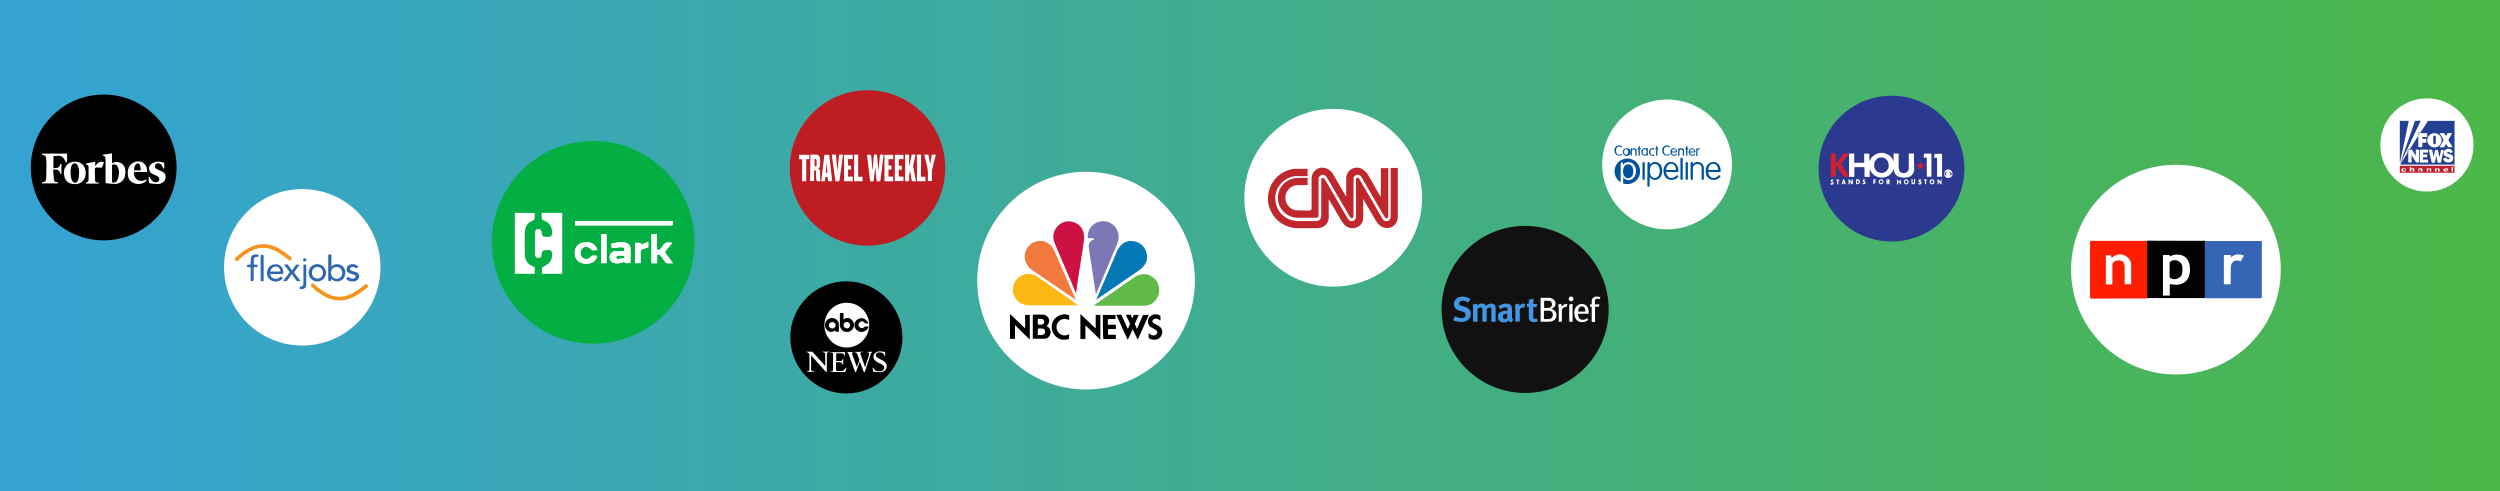 <?xml version="1.0" encoding="utf-8"?>
<!-- Generator: Adobe Illustrator 23.0.6, SVG Export Plug-In . SVG Version: 6.00 Build 0)  -->
<svg version="1.1" id="Layer_1" xmlns="http://www.w3.org/2000/svg" xmlns:xlink="http://www.w3.org/1999/xlink" x="0px" y="0px"
	 viewBox="0 0 1502 295" style="enable-background:new 0 0 1502 295;" xml:space="preserve">
<rect x="0" y="0" width="1502" height="295" fill="#333333" stroke="none"/>
<style type="text/css">
	.st0{fill:url(#SVGID_1_);}
	.st1{fill:#FFFFFF;}
	.st2{fill:#111111;}
	.st3{fill:#BE1E23;}
	.st4{fill:#CD1143;}
	.st5{fill:#7D77B6;}
	.st6{fill:#F2793E;}
	.st7{fill:#0479B6;}
	.st8{fill:#FDB814;}
	.st9{fill:#60B948;}
	.st10{fill:#C0272D;}
	.st11{fill:#2D67AF;}
	.st12{fill:#F6951D;}
	.st13{fill:#2B398F;}
	.st14{fill:#4396E3;}
	.st15{fill:#00529A;}
	.st16{fill:#3566B6;}
	.st17{fill:#FF1D00;}
	.st18{fill:#234192;}
	.st19{fill:#BF202E;}
	.st20{fill:#D12030;}
	.st21{fill:#D2202F;}
	.st22{fill:#03AF42;}
</style>
<title>newsroom logos</title>
<linearGradient id="SVGID_1_" gradientUnits="userSpaceOnUse" x1="0" y1="148.5" x2="1502" y2="148.5" gradientTransform="matrix(1 0 0 -1 0 296)">
	<stop  offset="0" style="stop-color:#34A3D4"/>
	<stop  offset="1" style="stop-color:#4CB748"/>
</linearGradient>
<rect class="st0" width="1502" height="295"/>
<circle class="st1" cx="181.6" cy="160.6" r="47"/>
<circle cx="62.3" cy="100.6" r="43.8"/>
<circle class="st1" cx="801" cy="118.8" r="53.4"/>
<circle class="st1" cx="652.5" cy="168.6" r="65.4"/>
<circle class="st1" cx="1001.6" cy="98.8" r="39"/>
<circle class="st2" cx="916.3" cy="185.9" r="50.2"/>
<circle class="st3" cx="521.2" cy="100.9" r="46.7"/>
<g id="qkbeAW.tif">
	<path class="st1" d="M67.3,92.1V98l0.6-0.2c2.6-1.2,5.7-0.1,6.9,2.5c0.3,0.6,0.4,1.3,0.5,1.9c0.1,1.2,0,2.4-0.2,3.5
		c-0.6,2.8-3.2,4.9-6.1,4.8c-1.7,0-3.4-0.2-5.1-0.4c-0.5,0-0.5-0.3-0.5-0.7c0-4.3,0-8.6,0-12.9c0-0.5-0.1-1-0.1-1.6
		c0-0.7-0.6-1.3-1.3-1.4c-0.2,0-0.3-0.2-0.5-0.3c0.2-0.1,0.3-0.3,0.4-0.3C63.8,92.7,65.5,92.4,67.3,92.1z M67.3,109.6
		c0.4,0.1,0.8,0.1,1.2,0.1c0.4,0,0.7-0.1,1-0.3c1.1-0.7,1.6-2.6,1.8-3.8c0.4-1.8,0.2-3.6-0.5-5.3c-0.4-1.1-1.6-1.8-2.8-1.5
		c-0.5,0.1-0.7,0.3-0.7,0.8c0,1.6,0,3.2,0,4.7L67.3,109.6z"/>
	<path class="st1" d="M32.1,93.7v7.3c0.8,0,1.6-0.1,2.5-0.2c0.9-0.2,1.2-1,1.5-1.8c0.2-0.6,0.2-0.6,0.8-0.5v6.1
		c-0.4-0.2-0.7-0.3-0.8-0.5c-0.1-1.3-1.3-2.3-2.7-2.2c-0.1,0-0.1,0-0.2,0c-0.4,0-0.7,0-1.3,0c0.2,2.1,0.3,4.2,0.5,6.2
		c0.1,0.9,0.9,1.3,1.8,1.3c0.4,0,0.8,0.1,0.6,0.8h-9.5c-0.2-0.5,0-0.7,0.5-0.8c1.5-0.3,1.9-0.6,1.9-2.1c0.2-2.8,0.2-5.6,0.2-8.4
		c0-1.3-0.1-2.5-0.2-3.8c-0.1-1.4-0.6-1.8-1.9-2c-0.5-0.1-0.6-0.3-0.5-0.8h15c0,1.6,0,3.1,0,4.6c0,0.2-0.4,0.4-0.7,0.8
		c-0.3-0.8-0.6-1.3-0.9-1.9c-0.7-1.5-2.2-2.4-3.8-2.2L32.1,93.7z"/>
	<path class="st1" d="M51.5,103.9c0,6-5.4,7.8-9.5,6.2c-2.2-0.9-3.2-2.7-3.5-5c-0.6-3.6,1.3-6.8,4.5-7.7
		C46.8,96.4,51.4,98,51.5,103.9z M47.5,104.2c0.2-1.8-0.2-3.6-1.1-5.2c-0.5-0.8-1.5-1.2-2.4-0.7c-0.4,0.2-0.7,0.5-0.8,0.9
		c-0.2,0.4-0.4,0.9-0.5,1.4c-0.4,2-0.4,4.1,0,6.2c0.2,0.8,0.5,1.6,0.9,2.2c0.5,0.8,1.5,1.1,2.3,0.6c0.3-0.1,0.5-0.4,0.6-0.6
		c0.6-1.1,0.9-2.4,0.9-3.7C47.4,104.9,47.4,104.5,47.5,104.2L47.5,104.2z"/>
	<path class="st1" d="M88.3,103.3h-7.7c-0.5,2.4,1,4.8,3.4,5.3c0.1,0,0.1,0,0.2,0c1.1,0.2,2.2,0,3.2-0.6c0.2-0.1,0.4-0.1,0.7-0.1
		c-0.1,0.2-0.1,0.5-0.2,0.7c-1.8,1.8-4.5,2.5-6.9,1.6c-2.4-0.6-4.1-2.7-4.2-5.2c-0.1-1.1-0.1-2.1,0.2-3.2c0.8-3.4,4.2-5.5,7.6-4.7
		c0.1,0,0.2,0,0.3,0.1C87.2,98.2,88.7,100.7,88.3,103.3z M84.6,102.3c-0.1-0.4-0.2-1.4-0.2-1.6c-0.1-0.8-0.3-2-1.1-2.4
		s-1.6,0.2-2,0.9c-0.3,0.5-0.5,1-0.6,1.5c-0.1,0.6-0.2,1.1-0.2,1.7L84.6,102.3z"/>
	<path class="st1" d="M89.3,108c0-0.5,0-1,0-1.5c0.1-0.2,0.2-0.3,0.3-0.4c0.1,0,0.3,0.2,0.4,0.3c0.3,0.7,0.7,1.3,1.1,1.9
		c0.7,0.9,1.9,1.4,3,1.2c0.8-0.1,1.4-0.7,1.6-1.6c0.2-0.7-0.2-1.5-0.9-1.9c-0.6-0.3-1.2-0.6-1.8-0.9s-1-0.4-1.4-0.6
		c-1.8-0.9-2.5-3-1.7-4.8c0.3-0.5,0.6-1,1.1-1.3c0.7-0.5,1.5-0.9,2.3-1.1c1.6-0.3,3.2-0.2,4.8,0.3c0.4,0,0.7,0.4,0.6,0.8
		c0,0.8,0,1.6,0,2.4c0,0.2-0.2,0.3-0.3,0.5c-0.2-0.1-0.3-0.2-0.4-0.4c-0.3-0.5-0.6-1.1-0.9-1.7c-0.4-0.7-1.2-1.1-2-1.1
		c-0.8-0.1-1.6,0.3-1.9,1.1c-0.4,0.7-0.1,1.6,0.6,2.1c0.5,0.3,1,0.6,1.6,0.9c0.6,0.3,1.3,0.5,1.9,0.8c1.3,0.5,2.2,1.7,2.2,3.1
		c0.1,1.5-0.7,3-2,3.7c-0.8,0.5-1.7,0.7-2.6,0.8c-1.5-0.1-3.1-0.2-4.6-0.4c-0.4,0-0.8-0.3-0.8-0.8c0-0.1,0-0.1,0-0.2
		C89.3,108.8,89.3,108.4,89.3,108L89.3,108z"/>
	<path class="st1" d="M59.4,110.3h-7.8l-0.2-0.2c0.2-0.2,0.3-0.5,0.5-0.5c0.8,0,1.3-0.7,1.3-1.4c0,0,0-0.1,0-0.1c0-2.5,0-5,0-7.6
		c0-1.1-0.2-1.3-1.3-1.6c-0.1,0-0.3-0.2-0.4-0.3c0.1-0.1,0.2-0.3,0.4-0.4c1.7-0.4,3.5-0.7,5.3-1v2.7c1.3-2.1,2.8-3.3,5.3-2.4
		l-1.3,3.3c-1-0.1-2-0.2-3.1-0.2c-0.6,0-1.1,0.4-1.1,1c0,0.1,0,0.2,0,0.3c0.1,2.1,0,4.2,0.1,6.2c0,1.2,0.4,1.4,1.5,1.6
		C59.2,109.6,59.6,109.7,59.4,110.3z"/>
</g>
<path class="st4" d="M646.7,176.8c-0.2-0.5-0.4-0.9-0.6-1.4l-4.1-9.8l-4-9.2l-3.8-8.9c-0.4-0.9-0.8-1.9-1.1-2.9
	c-0.4-1.5-0.4-3.1,0-4.6c0.8-2.9,2.9-5.3,5.7-6.4c1.5-0.6,3.2-0.8,4.8-0.5c1.7,0.3,3.3,1,4.6,2.1c1.3,1.1,2.3,2.6,2.7,4.3
	c0.4,1.4,0.5,2.8,0.4,4.2c-0.2,1.3-0.3,2.5-0.5,3.8c-0.2,1.6-0.4,3.1-0.7,4.7c-0.2,1.1-0.3,2.1-0.5,3.2l-0.5,3.2l-0.5,3.1
	c-0.2,1.5-0.4,3-0.7,4.6c-0.2,1.1-0.3,2.1-0.5,3.2c-0.2,1.5-0.4,3.1-0.6,4.6l-0.4,2.5C646.8,176.6,646.7,176.7,646.7,176.8z"/>
<path class="st5" d="M657.4,143.8c-0.1-0.2-0.3-0.4-0.5-0.5c-0.3-0.1-0.7-0.1-1-0.2c-0.7,0-1.3,0-2,0c-0.3,0-0.4,0-0.4-0.4
	c-0.1-1.7,0.3-3.5,1.1-5c0.9-1.6,2.2-3,3.9-3.8c1.8-0.9,3.8-1.2,5.8-0.9c1,0.1,2,0.5,2.9,1c1.9,1.1,3.4,2.7,4.2,4.8
	c0.8,1.9,0.9,4,0.4,5.9c-0.3,1.1-0.8,2.2-1.2,3.2c-1,2.5-2.1,5.1-3.2,7.6l-3.4,8.1l-3.6,8.5l-1.8,4.3c0,0.1-0.1,0.1-0.1,0.2
	c-0.2-0.1-0.2-0.2-0.2-0.4c-0.1-0.9-0.3-1.9-0.4-2.8l-0.7-4.4c-0.2-1.5-0.4-2.9-0.7-4.4c-0.1-1-0.3-1.9-0.4-2.9
	c-0.2-1.5-0.4-2.9-0.7-4.4s-0.4-2.8-0.6-4.2c-0.2-1.1-0.3-2.2-0.5-3.3c-0.1-0.7-0.2-1.5-0.2-2.3c0-0.6,0.2-1.1,0.4-1.6
	c0.3-0.6,0.8-1.1,1.4-1.4c0.3-0.2,0.7-0.3,1-0.5C657.1,144,657.3,143.9,657.4,143.8z"/>
<path class="st6" d="M646.3,180.1c-0.1-0.1-0.2-0.1-0.3-0.2l-19.2-13.1l-6.6-4.5c-1.4-0.9-2.5-2.1-3.3-3.5c-0.5-0.9-0.9-1.8-1.1-2.8
	c-0.7-3.8,0.9-7.6,4.1-9.8c1.4-0.9,3-1.4,4.7-1.5c2.1-0.1,4.1,0.6,5.8,1.9c1.4,1.1,2.5,2.5,3.1,4.1c2.3,5.2,4.5,10.4,6.8,15.6
	l5.8,13.2C646.3,179.8,646.3,179.9,646.3,180.1L646.3,180.1z"/>
<path class="st7" d="M658.7,180c0-0.1,0.1-0.3,0.1-0.4c1.4-3.2,2.8-6.4,4.2-9.7l4.1-9.6l3.7-8.7c0.4-1,0.9-1.9,1.5-2.8
	c0.9-1.4,2.3-2.6,3.8-3.3c1.3-0.6,2.6-0.8,4-0.7c1.6,0.1,3.2,0.5,4.6,1.4c1.5,0.9,2.7,2.3,3.5,3.9c0.8,1.6,1.1,3.5,0.9,5.3
	c-0.1,1.2-0.5,2.4-1.2,3.4c-0.8,1.4-2,2.6-3.4,3.5l-25.5,17.5c-0.1,0.1-0.2,0.1-0.3,0.2L658.7,180z"/>
<path class="st8" d="M647.7,183.4h-0.4h-28.7c-0.9,0-1.8-0.1-2.7-0.2c-1.1-0.3-2.2-0.7-3.1-1.3c-1.5-1-2.7-2.3-3.4-3.9
	c-0.7-1.5-1-3.1-0.8-4.7c0.2-3.1,1.8-5.8,4.5-7.4c1.5-1,3.3-1.4,5.1-1.3c2,0.1,3.8,0.8,5.4,1.9c6.2,4.3,12.3,8.6,18.5,12.9l5.4,3.8
	c0.1,0.1,0.2,0.1,0.3,0.2L647.7,183.4z"/>
<path class="st9" d="M657.4,183.3c0.1-0.1,0.2-0.2,0.3-0.2l17.9-12.4l6.1-4.2c1.1-0.8,2.3-1.3,3.7-1.6c2.1-0.5,4.4-0.1,6.2,1
	c1.8,1,3.2,2.5,4,4.3c0.7,1.6,1,3.3,0.8,5c-0.1,1.5-0.6,2.9-1.4,4.2c-1.1,1.8-2.8,3.2-4.9,3.9c-1,0.3-2,0.4-3,0.4h-29.6L657.4,183.3
	z"/>
<path d="M690.2,189.2l-6.5,14.6c0,0.1-0.1,0.1-0.2,0.2c-1-2.1-1.9-4.1-2.9-6.1h-0.1l-2.9,6.2c-0.1-0.2-0.2-0.3-0.3-0.4l-6.4-14.1
	c-0.1-0.1-0.1-0.3-0.2-0.4c0.1,0,0.2-0.1,0.3-0.1h2.4c0.2,0,0.5,0.1,0.5,0.4l1.5,3.3l2,4.4c0,0.1,0.1,0.2,0.2,0.3
	c0.1-0.1,0.2-0.2,0.2-0.3c0.4-0.8,0.7-1.6,1-2.3c0.1-0.2,0.1-0.5,0-0.7c-0.7-1.5-1.5-3.1-2.2-4.6c0-0.1-0.1-0.2-0.1-0.4
	c0.1,0,0.2-0.1,0.3-0.1c0.8,0,1.5,0,2.2,0c0.3,0,0.5,0.1,0.5,0.4c0.2,0.5,0.4,0.9,0.6,1.4c0.1,0.1,0.2,0.3,0.2,0.4
	c0.2-0.5,0.3-0.8,0.5-1.2l0.3-0.7c0-0.2,0.2-0.3,0.4-0.2h2.4c0.1,0,0.1,0,0.2,0.1c-0.1,0.2-0.2,0.4-0.2,0.6c-0.7,1.5-1.3,3-2,4.4
	c-0.1,0.2-0.1,0.4,0,0.6c0.3,0.8,0.7,1.5,1,2.3c0.1,0.1,0.2,0.3,0.2,0.4l0.6-1.4c0.9-2.2,1.9-4.4,2.8-6.5c0.1-0.3,0.4-0.6,0.8-0.5
	c0.7,0,1.4,0,2.2,0h0.4L690.2,189.2z"/>
<path d="M628.8,195.9l0.5,0.3c1.5,0.9,2.2,2.6,1.8,4.3c-0.3,1.4-1.3,2.6-2.7,2.9c-0.3,0.1-0.7,0.1-1,0.1H621c-0.5,0-0.5,0-0.5-0.5
	v-13.5c0-0.5,0-0.5,0.5-0.5h5.4c0.9,0,1.8,0.3,2.5,0.9c1.6,1.2,1.9,3.5,0.7,5.1c-0.2,0.2-0.3,0.4-0.5,0.6L628.8,195.9z M623.5,199.4
	c0,0.5,0,1,0,1.4s0,0.5,0.5,0.5h1.9c0.5,0,1-0.2,1.4-0.6c0.6-0.5,0.8-1.4,0.5-2.1c-0.3-0.7-0.9-1.2-1.6-1.2h-2.2
	c-0.4,0-0.4,0-0.4,0.4S623.5,198.9,623.5,199.4z M623.5,193.3v1.4c0,0.2,0.1,0.3,0.3,0.3c0.7,0,1.4,0,2.2,0c0.7-0.1,1.2-0.6,1.3-1.2
	c0.3-0.9-0.3-1.8-1.1-2.1c-0.2,0-0.3-0.1-0.5-0.1c-0.6,0-1.2,0-1.8,0c-0.3,0-0.4,0.1-0.4,0.4S623.5,192.9,623.5,193.3L623.5,193.3z"
	/>
<path d="M618.7,204c-3-2.8-5.9-5.7-8.8-8.6l-0.1,0.1v0.4v7.1c0,0.1,0,0.1,0,0.2c0,0.4,0,0.4-0.5,0.4h-2.1c-0.4,0-0.4,0-0.4-0.4
	v-14.1c0-0.1,0-0.3,0-0.4c0.1,0,0.2,0.1,0.3,0.2l8.3,7.9c0.1,0.1,0.3,0.2,0.5,0.4c0-0.2,0-0.4,0-0.5c0-2.3,0-4.5,0-6.8
	c0-0.1,0-0.2,0-0.4c0-0.3,0.1-0.3,0.3-0.3h2.2c0.3,0,0.3,0.1,0.3,0.3c0,0.1,0,0.2,0,0.4L618.7,204L618.7,204z"/>
<path d="M658.3,197.1v-7.3c0-0.1,0-0.2,0-0.3c0-0.3,0.1-0.3,0.3-0.3h2.2c0.3,0,0.3,0.1,0.3,0.3c0,0.1,0,0.2,0,0.4v14.1
	c-0.2,0.1-0.3-0.1-0.4-0.2l-5.6-5.5l-2.6-2.5c-0.1-0.1-0.2-0.2-0.4-0.3c0,0.3,0,0.4,0,0.6v7c0,0.1,0,0.1,0,0.2c0,0.4,0,0.4-0.4,0.4
	h-2.1c-0.4,0-0.5,0-0.5-0.5v-14c0-0.1,0-0.3,0-0.5c0.1,0.1,0.3,0.2,0.4,0.3l6.2,5.9l2,1.9c0.1,0.1,0.2,0.2,0.3,0.3L658.3,197.1z"/>
<path d="M662.6,196.4v-6.6c0-0.1,0-0.1,0-0.2c0-0.4,0-0.4,0.4-0.4h6.9c0.1,0,0.3,0.1,0.3,0.2c0,0,0,0,0,0.1v2c0,0.1-0.1,0.2-0.2,0.2
	c0,0,0,0,0,0h-4.1c-0.2,0-0.3,0.1-0.3,0.3s0,0.4,0,0.6v2c0,0.5,0,0.5,0.5,0.5h3.9c0.3,0,0.4,0.1,0.4,0.4c0,0.6,0,1.2,0,1.8
	c0,0.3-0.1,0.4-0.4,0.4h-2c-0.6,0-1.2,0-1.8,0c-0.4,0-0.5,0-0.5,0.4c0,0.9,0,1.7,0,2.6c0,0.4,0.1,0.4,0.4,0.4c1.2,0,2.4,0,3.7,0h0.3
	c0.2,0,0.3,0.1,0.3,0.3v2c0,0.2-0.1,0.3-0.3,0.3h-7c-0.3,0-0.3-0.1-0.3-0.4c0-0.1,0-0.2,0-0.3L662.6,196.4z"/>
<path d="M642.3,200.6c0,0.2,0,0.3,0,0.4c0,0.7,0,1.5,0,2.2c0,0.2-0.1,0.4-0.3,0.5c-1.2,0.4-2.4,0.5-3.6,0.4
	c-1.5-0.2-2.8-0.8-3.9-1.8c-1.1-1-1.9-2.2-2.3-3.6c-0.3-1-0.4-1.9-0.3-2.9c0.1-1.4,0.6-2.8,1.5-3.9c1-1.4,2.5-2.3,4.2-2.8
	c1.1-0.3,2.2-0.4,3.3-0.1c0.4,0.1,0.8,0.2,1.2,0.3c0.2,0,0.3,0.2,0.3,0.4c0,0.8,0,1.6,0,2.3c0,0.1,0,0.1-0.1,0.2c-0.1,0-0.2,0-0.3,0
	c-2.4-1.3-5.3-0.4-6.6,1.9c-0.1,0.3-0.3,0.6-0.4,0.8c-0.9,2.6,0.5,5.4,3.1,6.4c1.2,0.4,2.6,0.3,3.7-0.2L642.3,200.6z"/>
<path d="M690.1,200.1l0.3,0.3c0.6,0.6,1.4,1,2.2,1.1c1.1,0.3,2.3-0.4,2.6-1.5c0-0.1,0-0.2,0.1-0.3c0.1-0.4-0.1-0.9-0.4-1.1
	c-0.4-0.3-0.8-0.6-1.2-0.8c-0.7-0.4-1.4-0.7-2-1.1c-0.8-0.4-1.4-1.2-1.7-2c-0.7-1.7-0.2-3.7,1.2-4.8c1.3-1.1,3-1.4,4.6-0.8
	c0.4,0.1,0.8,0.3,1.1,0.4c0.2,0.1,0.3,0.2,0.3,0.4c0,0.8,0,1.6,0,2.4c0,0,0,0.1-0.1,0.2c-0.1-0.1-0.2-0.1-0.4-0.2
	c-0.5-0.3-1.1-0.6-1.7-0.8c-0.7-0.2-1.5,0-2.1,0.5c-0.6,0.4-0.7,1.2-0.2,1.8c0.1,0.1,0.2,0.2,0.4,0.3c0.5,0.3,1,0.6,1.6,0.9
	c0.7,0.3,1.4,0.8,2,1.2c1.5,1.2,2,3.3,1.2,5c-0.7,1.8-2.3,2.9-4.2,2.9c-1.2,0-2.3-0.2-3.3-0.8c-0.2-0.1-0.3-0.2-0.3-0.4
	c0-0.9,0-1.7,0-2.6C690.1,200.3,690.1,200.2,690.1,200.1z"/>
<path class="st10" d="M835.4,100.9h4.1c0.2,0,0.3,0.1,0.3,0.3s0,0.7,0,1c0,9.3,0,18.6,0,27.9c0.1,2-0.7,4-2.2,5.3
	c-1.5,1.4-3.5,1.9-5.5,1.5c-2-0.4-3.7-1.6-4.8-3.3c-0.9-1.2-1.6-2.6-2.3-3.8c-1.1-1.9-2.2-3.8-3.3-5.6c-0.8-1.4-1.7-2.9-2.5-4.3
	c-0.1-0.1-0.2-0.2-0.2-0.3c0,0.2,0,0.3,0,0.5c0,3.6,0.1,7.3,0,10.9c0,2.4-1.4,4.5-3.6,5.5c-2.7,1.2-5.9,0.6-7.8-1.6
	c-0.9-1-1.7-2.1-2.3-3.3l-2.7-4.6l-3.7-6.3c-0.2-0.3-0.4-0.6-0.6-0.9c0,0.1,0,0.2,0,0.3c0,3.3,0,6.7,0,10.1c0.1,1.6-0.4,3.2-1.4,4.4
	c-0.8,1.1-2.1,1.9-3.5,2.2c-0.8,0.2-1.6,0.3-2.5,0.3c-3.8,0-7.5,0-11.3,0c-2.7,0-5.3-0.6-7.7-1.8c-4.1-2-7.3-5.5-8.9-9.7
	c-0.9-2.2-1.3-4.5-1.2-6.8c0.2-7.2,4.6-13.6,11.2-16.2c1.9-0.8,3.9-1.2,5.9-1.2c2.2,0,4.3,0,6.5,0h0.2v4.4h-0.8c-2,0-4,0-6.1,0
	c-2.6,0.1-5.1,1.1-7.2,2.7c-3.6,2.7-5.6,6.9-5.3,11.4c0.1,2.2,0.7,4.4,1.9,6.3c1.7,2.9,4.5,5,7.7,6c1.4,0.4,2.8,0.6,4.2,0.6
	c3.5,0,7.1,0,10.7,0c1.3,0.1,2.5-0.7,2.9-1.9c0.1-0.3,0.2-0.6,0.2-0.9c0-7.3,0-14.6,0-21.9c0-0.4,0.1-0.7,0.3-1
	c0.4-0.3,1-0.3,1.4,0.1c0.4,0.6,0.8,1.2,1.2,1.8c1.7,3,3.5,5.9,5.2,8.9c1.7,3,3.4,5.8,5,8.6c1,1.7,2,3.4,3,5.1
	c0.7,1.1,2.1,1.6,3.3,1c0.9-0.4,1.5-1.3,1.5-2.3c0-0.3,0-0.6,0-1v-21.4c0-0.6,0.2-0.9,0.6-1.1c0.5-0.1,1,0,1.2,0.5
	c0.5,0.7,0.9,1.5,1.3,2.2c1.5,2.5,3,5.1,4.5,7.6c1.7,3,3.5,6,5.2,9c1.1,1.8,2.1,3.7,3.2,5.5c0.6,1,1.8,1.5,3,1.2
	c1-0.3,1.7-1.3,1.8-2.4c0-9.6,0-19.2,0-28.8L835.4,100.9z"/>
<path class="st10" d="M785.6,106.8v4.4h-0.5c-1.9,0-3.7,0-5.6,0c-2,0.1-3.9,0.9-5.2,2.4c-1.1,1.2-1.8,2.6-2,4.2
	c-0.4,3.5,1.5,6.8,4.7,8.1c0.8,0.3,1.6,0.5,2.5,0.5l6.7,0.1c0.2,0,0.4,0,0.7-0.1c0.6,0,1.1-0.5,1.1-1.1c0-0.1,0-0.3,0-0.4
	c0-5.9,0-11.8,0-17.7c0-3.5,2.8-6.4,6.3-6.5c1,0,2,0.2,2.9,0.6c1.7,0.8,3.1,2.1,4,3.8c1.8,3.2,3.7,6.3,5.5,9.5
	c0.7,1.2,1.4,2.3,2.1,3.6c0-0.2,0-0.3,0-0.4c0-3.5,0-7,0-10.5c-0.1-3.6,2.7-6.5,6.3-6.6c1.5,0,2.9,0.4,4.1,1.4
	c1.3,0.9,2.3,2.1,3,3.5c1.6,2.7,3.2,5.4,4.7,8.2l2.5,4.2c0.1,0.1,0.1,0.2,0.2,0.3v-17.3h4.5V130c0,0.6-0.2,1-0.7,1.1
	c-0.5,0.1-1-0.1-1.3-0.5c-0.4-0.7-0.8-1.4-1.3-2.1l-3.6-6.2l-4.7-8.1l-4.4-7.6c-0.4-0.8-1.2-1.4-2.1-1.6c-1.3-0.2-2.6,0.7-2.8,2
	c0,0.2,0,0.3,0,0.5c0,1,0,2,0,3V130c0,0.4-0.2,0.8-0.6,1c-0.4,0.1-0.9,0-1.2-0.3c-0.1-0.1-0.3-0.3-0.4-0.5l-5.5-9.4
	c-1.9-3.2-3.8-6.5-5.7-9.7c-0.9-1.6-1.8-3.2-2.8-4.7c-0.5-0.9-1.4-1.4-2.4-1.4c-1.3,0.1-2.4,1.2-2.4,2.5v22c0.1,0.7-0.5,1.3-1.1,1.3
	c-0.1,0-0.1,0-0.2,0c-3.9,0-7.8,0-11.7,0c-2.4-0.1-4.8-0.9-6.7-2.4c-5.3-4-6.3-11.5-2.3-16.8c0.7-0.9,1.5-1.7,2.4-2.3
	c1.7-1.3,3.7-2.1,5.8-2.3c2.4-0.1,4.7-0.1,7.1-0.2L785.6,106.8z"/>
<g>
	<circle cx="508.5" cy="202.7" r="33.7"/>
	<path class="st1" d="M508.6,208.8c-7.4-0.1-13.4-6.1-13.3-13.6s6.1-13.4,13.6-13.3s13.4,6.1,13.3,13.6c0,0.1,0,0.1,0,0.2
		C522,203,515.9,208.8,508.6,208.8z M504.6,188.2v2.3c0,1.4,0,2.7,0,4.1c0,0.3,0,0.6,0,0.9l0,0c0,0.1,0,0.2,0,0.4
		c0.1,0.4,0.2,0.8,0.4,1.1c0.2,0.4,0.5,0.8,0.8,1.2c0.1,0.1,0.2,0.2,0.3,0.3c0.3,0.3,0.6,0.5,1,0.6c0.1,0.1,0.3,0.1,0.4,0.1l0.4,0.1
		c0.1,0,0.3,0,0.4,0.1c0,0,0.1,0,0.1,0c0.1,0,0.1,0,0.2,0c0.1,0,0.2,0,0.3,0h0.5c0.3-0.1,0.6-0.1,0.9-0.2c0.3-0.1,0.5-0.2,0.8-0.4
		c0.2-0.2,0.5-0.3,0.7-0.6c0.1-0.1,0.2-0.2,0.3-0.2s0.2-0.2,0.3-0.4c0.3-0.5,0.5-1,0.6-1.5c0-0.2,0.1-0.3,0.1-0.5c0-0.3,0-0.5,0-0.8
		c0-0.2-0.1-0.4-0.1-0.6c-0.1-0.2-0.1-0.4-0.2-0.5c-0.2-0.5-0.5-0.9-0.8-1.3l-0.3-0.3c0,0-0.1-0.1-0.1-0.1c-0.2-0.1-0.3-0.3-0.5-0.4
		c-0.3-0.2-0.6-0.3-0.9-0.4c-0.1,0-0.3-0.1-0.4-0.1c-0.2,0-0.3-0.1-0.5-0.1H509c-0.2,0-0.5,0-0.7,0.1c-0.3,0.1-0.6,0.2-0.8,0.3
		c-0.2,0.1-0.3,0.2-0.5,0.4c0,0-0.1,0.1-0.2,0.1v-3.7c0,0,0-0.1,0-0.1h-2L504.6,188.2z M504,199.3c0-0.1,0-0.1,0-0.2v-3.8
		c0-0.1,0-0.2,0-0.3c0-0.2,0-0.4,0-0.6c0-0.1-0.1-0.3-0.1-0.4c-0.1-0.3-0.2-0.6-0.4-0.9c-0.2-0.4-0.5-0.7-0.9-1
		c-0.2-0.2-0.5-0.4-0.7-0.5c-0.3-0.2-0.7-0.3-1-0.4c-0.2-0.1-0.4-0.1-0.6-0.1c-0.3,0-0.7,0-1,0c-0.2,0-0.5,0.1-0.7,0.2
		c-0.4,0.1-0.7,0.3-1.1,0.5l-0.4,0.3l-0.1,0.1l-0.1,0.1c-0.1,0.1-0.3,0.3-0.4,0.4c-0.2,0.2-0.3,0.4-0.4,0.7c0,0.1-0.1,0.2-0.1,0.3
		c0,0.1-0.1,0.2-0.1,0.3c0,0.1,0,0.2-0.1,0.3c0,0.1,0,0.2-0.1,0.3c0,0.1,0,0.2,0,0.3v0.5c0,0.2,0,0.3,0,0.5c0,0.2,0.1,0.4,0.1,0.6
		c0.1,0.3,0.2,0.6,0.4,0.9c0.2,0.3,0.4,0.5,0.6,0.8l0,0c0.2,0.2,0.5,0.5,0.7,0.6c0.4,0.3,0.9,0.5,1.4,0.6c0.1,0,0.2,0,0.3,0h0.2
		c0.1,0,0.1,0,0.2,0c0.2,0,0.4,0,0.6-0.1c0.3-0.1,0.6-0.2,0.9-0.4c0.2-0.1,0.4-0.2,0.5-0.4l0.1-0.1h0.1v0.6c0,0.1,0,0.1,0,0.2h0.1
		C502.7,199.4,503.9,199.3,504,199.3L504,199.3z M521.6,194.4c0-0.2-0.1-0.3-0.1-0.4c-0.1-0.4-0.3-0.7-0.5-1c-0.4-0.6-1-1-1.6-1.4
		c-0.2-0.1-0.5-0.2-0.8-0.3c-0.3-0.1-0.5-0.1-0.8-0.1c-0.2,0-0.5,0-0.8,0c-0.3,0-0.6,0.1-0.8,0.2c-0.4,0.1-0.7,0.3-1,0.5
		c-0.2,0.1-0.3,0.2-0.5,0.4c-0.1,0.1-0.2,0.2-0.2,0.2c-0.1,0.1-0.2,0.2-0.3,0.3c-0.2,0.3-0.4,0.6-0.6,1c-0.1,0.4-0.2,0.7-0.2,1.1
		c0,0.1,0,0.2,0,0.3c0,0.2,0,0.3,0,0.5c0,0,0,0.1,0,0.1c0,0.2,0.1,0.4,0.1,0.6c0.1,0.4,0.3,0.8,0.5,1.1c0.2,0.3,0.5,0.7,0.8,0.9
		c0.2,0.2,0.4,0.3,0.6,0.4c0.4,0.2,0.7,0.4,1.2,0.5c0.2,0.1,0.5,0.1,0.7,0.1c0,0,0.1,0,0.1,0h0.5c0.1,0,0.1,0,0.2,0l0.4-0.1
		c0.3-0.1,0.7-0.2,1-0.3c0.4-0.2,0.8-0.5,1.2-0.8l0.1-0.1c0,0,0.1-0.1,0.1-0.1c0.1-0.1,0.2-0.2,0.2-0.3c0.1-0.2,0.3-0.4,0.4-0.6
		c0.1-0.2,0.2-0.5,0.3-0.7c0,0,0,0,0-0.1c0-0.1-0.1-0.1-0.2-0.1h-1.9c-0.1,0-0.1,0-0.2,0c-0.1,0.3-0.3,0.5-0.6,0.6
		c-0.4,0.3-1,0.4-1.5,0.3c-0.3,0-0.6-0.2-0.8-0.4c-0.2-0.2-0.4-0.4-0.6-0.7c0-0.1-0.1-0.1-0.1-0.2c-0.1-0.1-0.1-0.3-0.1-0.4
		c0-0.1,0-0.2,0-0.3c0-0.1,0-0.2,0-0.3c0.1-0.4,0.3-0.8,0.6-1.1c0.1-0.1,0.2-0.1,0.2-0.2c0.3-0.2,0.6-0.3,0.9-0.4
		c0.3-0.1,0.5-0.1,0.8,0c0.3,0.1,0.6,0.3,0.9,0.5v0.1c0.1,0.1,0.2,0.3,0.3,0.4c0,0,0,0.1,0.1,0.1L521.6,194.4L521.6,194.4z"/>
	<path class="st1" d="M508.8,211.4c0.1,0,0.1,0,0.2,0l1.2,0.1c0.3,0,0.7,0,1,0l1.3-0.1c0.1,0,0.1,0,0.2,0c0,0.1,0,0.2,0,0.3
		c-0.1,0-0.2,0-0.2,0c-0.1,0-0.2,0-0.3,0.1c-0.2,0.1-0.3,0.2-0.3,0.4c0,0.2,0,0.4,0.1,0.5c0,0.2,0.1,0.4,0.2,0.6l2.5,7
		c0,0.1,0,0.1,0.1,0.2c0.1,0,0.1-0.1,0.1-0.2c0.2-0.6,0.5-1.2,0.7-1.9l0.7-2v-0.1c0-0.1,0-0.1,0-0.2c0-0.1-0.1-0.1-0.1-0.2l-1-2.7
		c-0.1-0.2-0.1-0.4-0.2-0.6c0-0.1-0.1-0.2-0.2-0.3c-0.2-0.4-0.6-0.6-1-0.6h-0.3c0-0.1,0-0.2,0-0.3h0.1h0.7h1.4c0.2,0,0.4,0,0.7,0
		l1.8-0.1h0.2c0,0.1,0,0.2,0,0.3c-0.1,0-0.1,0-0.2,0c-0.2,0-0.4,0-0.7,0c-0.1,0-0.2,0-0.3,0.1c-0.2,0.1-0.3,0.3-0.3,0.5
		c0,0.2,0.1,0.4,0.1,0.6c0.1,0.3,0.2,0.6,0.3,0.9c0.8,2.2,1.6,4.4,2.3,6.6c0,0.1,0,0.1,0.1,0.2c0.1,0,0.1-0.1,0.1-0.1l0.8-2.5
		l1.2-3.6c0.1-0.4,0.3-0.9,0.3-1.3c0-0.2,0.1-0.3,0.1-0.5c0-0.1,0-0.2,0-0.3c0-0.2-0.2-0.4-0.4-0.4c-0.1,0-0.3-0.1-0.4-0.1h-0.4
		c0-0.1,0-0.2,0-0.3c0.1,0,0.1,0,0.2,0h0.8c0.3,0,0.6,0,0.9,0l0.9-0.1h0.2c0,0.1,0,0.2,0,0.3l-0.1,0.1c-0.2,0.1-0.4,0.2-0.5,0.4
		c-0.1,0.1-0.2,0.3-0.2,0.4c-0.1,0.3-0.3,0.6-0.3,0.9c-0.8,2.4-1.6,4.8-2.4,7.2c-0.3,0.9-0.6,1.9-0.9,2.8c0,0.1,0,0.1-0.1,0.2H519
		l-0.8-2.1c-0.3-0.7-0.5-1.4-0.8-2.1l-0.8-2.1c0,0-0.1,0.1-0.1,0.1l-0.5,1.4l-1.7,4.6c0,0,0,0.1,0,0.1c-0.2,0-0.4,0-0.5,0
		c0-0.1-0.1-0.1-0.1-0.2l-1.9-5.2l-1.9-5.2c-0.1-0.2-0.2-0.4-0.2-0.6c-0.1-0.1-0.1-0.2-0.2-0.3c-0.1-0.2-0.3-0.3-0.6-0.4h-0.1
		C508.8,211.5,508.8,211.4,508.8,211.4z"/>
	<path class="st1" d="M496.7,223.5c-0.1,0-0.2,0-0.3,0c0,0-0.1,0-0.1,0c0,0-0.1-0.1-0.1-0.1l-6.8-7.6l-2-2.2c0-0.1-0.1-0.1-0.1-0.1
		c0,0,0,0,0,0.1v7.4c0,0.3,0,0.6,0,0.8c0,0.2,0.1,0.3,0.1,0.5c0.1,0.4,0.4,0.7,0.8,0.7c0.2,0,0.4,0.1,0.5,0.1h0.5c0,0.1,0,0.2,0,0.3
		c0,0.1-0.1,0-0.1,0h-1c-0.4,0-0.7,0-1.1,0s-0.7,0-1,0h-1h-0.2c0-0.1,0-0.2,0-0.3c0,0,0.1,0,0.1,0l0.6-0.1l0.3-0.1
		c0.3-0.1,0.5-0.4,0.5-0.7c0-0.1,0-0.3,0-0.4c0-0.3,0-0.5,0-0.8v-8.2c0-0.3,0-0.2-0.2-0.4c-0.2-0.2-0.5-0.4-0.7-0.6
		c-0.2-0.1-0.3-0.2-0.5-0.2h-0.5c0-0.1,0-0.2,0-0.3h0.1h0.4h1.3c0.4,0,0.9,0,1.3,0h0.5c0.1,0,0.2,0,0.2,0.1l0.7,0.8l6.4,7.1
		c0.1,0.1,0.2,0.3,0.4,0.4l0.1,0.1c0,0,0,0,0-0.1v-6.5c0-0.2,0-0.4,0-0.5c0-0.1,0-0.2-0.1-0.3c-0.1-0.3-0.3-0.6-0.6-0.7
		c-0.2-0.1-0.5-0.1-0.7-0.1H494c0-0.1,0-0.2,0-0.3h0.1h0.4h1.6c0.2,0,0.4,0,0.6,0l1.1-0.1h0.3c0,0.1,0,0.2,0,0.3c-0.1,0-0.1,0-0.2,0
		l-0.4,0.1h0c-0.4,0.1-0.6,0.4-0.7,0.8c0,0.1,0,0.3,0,0.4L496.7,223.5L496.7,223.5z"/>
	<path class="st1" d="M508.3,220.9c0.1,0,0.2,0,0.3,0v0.1c-0.1,0.2-0.8,2.4-0.8,2.5c-0.1,0-0.1,0-0.2,0h-2.2c-1.6,0-3.2,0-4.8,0H499
		h-0.2c0-0.1,0-0.2,0-0.3c0-0.1,0.1,0,0.2,0c0.2,0,0.4,0,0.6,0c0.1,0,0.3,0,0.4-0.1c0.2-0.1,0.3-0.2,0.4-0.4c0-0.1,0.1-0.3,0.1-0.4
		v-9.2c0-0.1,0-0.3,0-0.5s0-0.1,0-0.2c-0.1-0.2-0.2-0.4-0.4-0.4c-0.1,0-0.2-0.1-0.3-0.1H499h-0.2c0-0.1,0-0.2,0-0.3
		c0-0.1,0.1,0,0.2,0h1h2.8c0.5,0,1,0,1.5,0l3.1-0.1c0.1,0,0.1,0,0.2,0c0,0,0,0,0,0.1v2.5c-0.1,0-0.2,0-0.3,0c0,0,0-0.1,0-0.1
		c0-0.2,0-0.3-0.1-0.5c0-0.1-0.1-0.3-0.1-0.4c-0.1-0.3-0.4-0.6-0.8-0.7c-0.2-0.1-0.4-0.1-0.6-0.1c-0.2,0-0.3,0-0.5,0h-2.8
		c0,0,0,0.1,0,0.1v4.5h0.1h2.2c0.2,0,0.4,0,0.5,0c0.5-0.1,0.8-0.4,1-0.8c0-0.1,0.1-0.3,0.1-0.4v-0.1c0.1,0,0.2,0,0.3,0
		c0,0,0,0.1,0,0.1c0,0,0,0.1,0,0.1v3.4c-0.1,0-0.2,0-0.3,0c0-0.1,0-0.1,0-0.2c0-0.2-0.1-0.4-0.2-0.5c-0.1-0.3-0.4-0.6-0.7-0.7
		c-0.2-0.1-0.5-0.1-0.7-0.2h-0.6h-1.8c0,0.1,0,0.1,0,0.1v4c0,0.1,0,0.3,0,0.4c0,0.1,0,0.2,0.1,0.3c0.1,0.2,0.2,0.4,0.4,0.4
		c0.1,0,0.2,0.1,0.3,0.1c0.1,0,0.2,0,0.3,0h1.8c0.3,0,0.6,0,0.9-0.1c0.6-0.1,1.1-0.5,1.5-1c0.1-0.2,0.3-0.4,0.4-0.6L508.3,220.9z"/>
	<path class="st1" d="M531.5,211.4h0.3c0,0,0,0.1,0,0.1c0,0.8,0,1.6,0,2.4c0,0,0,0.1,0,0.1c-0.1,0-0.2,0-0.3,0c0,0,0-0.1,0-0.1
		l-0.1-0.4c-0.2-0.6-0.7-1.1-1.2-1.4c-0.4-0.2-0.7-0.3-1.1-0.4c-0.3,0-0.5,0-0.8,0c-0.4,0-0.8,0.1-1.1,0.2c-0.2,0.1-0.4,0.2-0.6,0.4
		c-0.5,0.6-0.6,1.5,0,2.1c0.2,0.2,0.4,0.3,0.6,0.5c0.3,0.2,0.7,0.4,1,0.6l1.4,0.7c0.5,0.2,1,0.5,1.5,0.9c0.3,0.2,0.6,0.5,0.8,0.7
		c0.4,0.4,0.6,0.9,0.8,1.4c0.1,0.4,0.1,0.9,0,1.3c-0.1,0.6-0.3,1.2-0.7,1.7c-0.3,0.4-0.8,0.8-1.3,1c-0.5,0.2-1,0.4-1.6,0.4
		c-0.8,0.1-1.6,0-2.4-0.1l-0.7-0.1l-0.5-0.1c-0.2,0-0.3,0-0.4,0.2c0,0-0.1,0.1-0.2,0.1h-0.2v-0.1c-0.1-0.8-0.3-1.6-0.5-2.4v-0.1h0.1
		c0.1,0,0.1,0,0.2-0.1c0,0,0.1,0.1,0.1,0.1c0.1,0.2,0.2,0.4,0.3,0.5c0.2,0.3,0.4,0.5,0.6,0.7c0.6,0.5,1.3,0.8,2.1,0.9
		c0.4,0,0.7,0,1.1,0c0.4,0,0.9-0.1,1.3-0.3c0.3-0.2,0.6-0.4,0.8-0.7c0.3-0.3,0.4-0.7,0.4-1.1c0-0.1,0-0.3,0-0.4
		c0-0.3-0.2-0.6-0.4-0.9c-0.1-0.1-0.3-0.3-0.5-0.4c-0.3-0.2-0.7-0.5-1.1-0.6c-0.5-0.2-1-0.5-1.5-0.8c-0.5-0.2-0.9-0.5-1.3-0.8
		c-0.4-0.3-0.7-0.6-1-0.9c-0.7-0.9-0.9-2.1-0.3-3.2c0.2-0.5,0.6-0.9,1.1-1.2c0.5-0.3,1-0.5,1.5-0.6c0.4-0.1,0.8-0.1,1.3-0.1
		c0.6,0,1.3,0.1,1.9,0.3c0.2,0.1,0.4,0.1,0.7,0.1h0.1C531.3,211.6,531.4,211.6,531.5,211.4L531.5,211.4z"/>
	<path class="st1" d="M508.8,197.3c-0.4,0-0.7-0.1-1-0.3c-0.3-0.1-0.5-0.4-0.6-0.6c-0.1-0.1-0.1-0.2-0.2-0.3c0-0.1-0.1-0.2-0.1-0.2
		c-0.1-0.2-0.1-0.5-0.1-0.7c0.1-0.5,0.3-0.9,0.6-1.2c0.3-0.3,0.6-0.4,0.9-0.5c0.1,0,0.3-0.1,0.4-0.1l0,0c0.1,0,0.1,0,0.2,0
		c0.2,0,0.4,0.1,0.7,0.2c0.4,0.2,0.7,0.5,0.9,0.9c0.1,0.2,0.2,0.4,0.2,0.6c0,0.2,0,0.3,0,0.5c0,0.1,0,0.1,0,0.2v0.1
		c0,0.2-0.1,0.3-0.2,0.4c-0.1,0.2-0.2,0.3-0.4,0.5c-0.1,0.1-0.3,0.2-0.4,0.3c-0.2,0.1-0.4,0.2-0.7,0.2L508.8,197.3L508.8,197.3z"/>
	<path class="st1" d="M499.9,197.3c-0.4,0-0.9-0.1-1.2-0.4c-0.2-0.2-0.4-0.4-0.5-0.6c-0.1-0.2-0.2-0.5-0.2-0.8c0-0.2,0-0.4,0.1-0.6
		c0.1-0.3,0.2-0.6,0.4-0.8c0.3-0.3,0.7-0.5,1.2-0.6c0.1,0,0.2,0,0.3,0c0,0,0.1,0,0.1,0c0.1,0,0.1,0,0.2,0c0.1,0,0.3,0,0.4,0.1
		c0.3,0.1,0.6,0.3,0.8,0.5c0.2,0.2,0.3,0.4,0.4,0.7c0.1,0.3,0.1,0.5,0.1,0.8c0,0.4-0.1,0.7-0.4,1c-0.3,0.4-0.7,0.7-1.2,0.8
		C500.2,197.3,500,197.3,499.9,197.3z"/>
</g>
<g id="qsqYJA_1_">
	<path class="st11" d="M199,160.3c0.7-0.8,1.6-1.4,2.7-1.5c2.5-0.5,5,1.1,5.6,3.6c0.3,1.3,0.2,2.7-0.3,3.9c-1.3,3-5.6,3.7-7.7,1.4
		c-0.1-0.1-0.2-0.2-0.3-0.3c0,0.4,0,0.7,0,1s-0.1,0.4-0.4,0.4c-1.4,0.1-1.4,0.1-1.4-1.4c0-4.6,0-9.3,0-13.9c0-0.4,0.1-0.6,0.6-0.6
		c0.3,0,0.5,0,0.8,0c0.4,0,0.5,0.1,0.5,0.5c0,2.1,0,4.2,0,6.3L199,160.3L199,160.3z M202.3,160.4c-1.8-0.1-3.3,1.3-3.4,3.1
		c0,0.1,0,0.2,0,0.4c0,2.1,1.3,3.5,3.3,3.6c1.8,0.1,3.3-1.4,3.4-3.2c0-0.1,0-0.2,0-0.3C205.6,161.9,204.2,160.4,202.3,160.4
		L202.3,160.4z"/>
	<path class="st11" d="M162.4,164.6c0,1.1,0.7,2.2,1.8,2.6c1.5,0.6,2.8,0.6,4.4-1.1l1.3,1c-0.5,0.7-1.2,1.2-2,1.6
		c-2,0.9-4.5,0.5-6.1-1.1c-1.4-1.5-1.8-3.6-1.1-5.4c0.5-1.7,1.9-3,3.7-3.3c3.4-0.7,5.7,1.5,5.8,4.6c0,1.1,0,1.1-1,1.1h-6.1
		C162.9,164.6,162.7,164.6,162.4,164.6z M168.5,163.1c0-0.9-0.4-1.8-1.1-2.4c-1.5-1-3.4-0.6-4.4,0.9c-0.3,0.5-0.5,1-0.5,1.6
		L168.5,163.1z"/>
	<path class="st11" d="M185.4,163.9c0-2.9,2.3-5.2,5.2-5.2c0.1,0,0.1,0,0.2,0c2.9,0.1,5.1,2.5,5.1,5.3c-0.1,2.9-2.5,5.1-5.3,5.1
		c-2.8,0-5.1-2.3-5.1-5.1C185.4,164,185.4,164,185.4,163.9z M194,163.9c0-2-1.1-3.3-2.9-3.5c-1.7-0.2-3.3,0.9-3.6,2.6
		c-0.1,0.6-0.1,1.1,0,1.7c0.3,1.8,2.1,3,3.9,2.6C192.9,167,194.1,165.6,194,163.9L194,163.9z"/>
	<path class="st11" d="M175.5,162.5c0.7-1.1,1.5-2.1,2.1-3.1c0.1-0.3,0.4-0.4,0.7-0.4c0.5,0,1.1,0,1.7,0l-1,1.4
		c-0.7,1-1.4,1.9-2.1,2.9c-0.2,0.2-0.2,0.5-0.1,0.7c0,0,0,0,0.1,0.1c1.1,1.5,2.3,3,3.4,4.4c0.1,0.1,0.2,0.2,0.3,0.4
		c-0.8,0-1.5,0-2.2,0c-0.1,0-0.2-0.2-0.3-0.3l-2.4-3.4c-0.1-0.2-0.2-0.3-0.4-0.5c-0.1,0.2-0.3,0.3-0.4,0.5c-0.8,1.1-1.6,2.2-2.3,3.3
		c-0.1,0.2-0.4,0.4-0.7,0.4c-0.6,0-1.1,0-1.8,0c0.1-0.2,0.2-0.3,0.3-0.5c1.1-1.5,2.3-3,3.4-4.5c0.2-0.2,0.2-0.5,0.1-0.7
		c0,0,0,0-0.1-0.1c-1.1-1.4-2.1-2.7-3.2-4.2c0.8,0,1.5,0,2.2,0c0.1,0,0.2,0.2,0.3,0.3l1.9,2.8C175.3,162.2,175.4,162.4,175.5,162.5z
		"/>
	<path class="st11" d="M215.4,160.3l-1.4,1c-0.2-0.2-0.4-0.4-0.6-0.5c-0.8-0.6-1.8-0.6-2.6-0.1c-0.5,0.2-0.7,0.8-0.4,1.3
		c0.1,0.1,0.2,0.3,0.3,0.3c0.5,0.3,1,0.5,1.5,0.7c0.6,0.2,1.2,0.3,1.7,0.5c1,0.3,1.7,1.1,1.8,2.1c0.2,1.1-0.3,2.1-1.1,2.7
		c-1.4,1.1-4.8,1.2-6.2-0.4l-0.5-0.5c0.4-0.4,0.8-0.7,1.2-1c0.1-0.1,0.4,0,0.5,0.1c0.6,0.6,1.5,0.9,2.3,0.9c0.5-0.1,0.9-0.2,1.3-0.4
		c0.5-0.2,0.7-0.8,0.4-1.3c-0.1-0.2-0.2-0.3-0.4-0.4c-0.6-0.3-1.3-0.5-1.9-0.7c-0.6-0.2-1.2-0.3-1.7-0.6c-1.8-0.8-1.6-3.3-0.5-4.3
		c1.6-1.4,4.5-1.3,5.9,0.2C215.1,160,215.2,160.1,215.4,160.3z"/>
	<path class="st11" d="M150.6,164.7c0-1.2,0-2.5,0-3.7c0-0.4-0.1-0.5-0.5-0.5c-0.4,0-0.9,0-1.3,0c-0.3,0-0.4-0.1-0.4-0.4
		c0-1.1,0-1.1,1.1-1.1c1.3,0,1.1,0.2,1.1-1.1c0-1,0.1-2,0.2-3c0.2-1.1,1.1-2,2.3-2c0.6-0.1,1.2,0,1.8,0c0.3,0,0.4,0.1,0.4,0.4
		c0,0.3-0.1,0.6-0.1,0.9c0,0.1-0.2,0.2-0.4,0.2c-0.2,0-0.4,0-0.5-0.1c-1.2,0-1.8,0.5-1.8,1.7c0,0.9,0,1.7,0,2.6
		c0,0.3,0.1,0.4,0.4,0.4c0.4,0,0.9,0,1.3,0c0.1,0,0.2,0,0.3,0c0.4,0.3,0.1,0.8,0.2,1.2c0,0.1-0.2,0.3-0.3,0.3c-0.5,0-1,0-1.5,0
		c-0.4,0-0.5,0.1-0.5,0.5c0,2.4,0,4.9,0,7.3c0,0.4-0.1,0.6-0.6,0.6c-0.3,0-0.5,0-0.8,0c-0.3,0-0.4-0.1-0.4-0.4
		C150.6,167.2,150.6,166,150.6,164.7z"/>
	<path class="st11" d="M156.6,161c0-2.4,0-4.9,0-7.3c0-0.4,0.1-0.6,0.5-0.6c1.3,0,1.3,0,1.3,1.3c0,4.7,0,9.3,0,14
		c0,0.5-0.1,0.6-0.6,0.6c-1.2,0-1.2,0-1.2-1.2L156.6,161z"/>
	<path class="st11" d="M180.1,172.1c0.2,0,0.4,0.1,0.5,0.1c0.7,0.2,1.4-0.3,1.6-1c0-0.1,0-0.3,0-0.4c0.1-2,0.1-4,0.1-6
		c0-1.8,0-3.6,0-5.4c0-0.4,0.1-0.5,0.5-0.5c1.2,0,1.2,0,1.2,1.2c0,3.3,0,6.7,0,10c0,0.6,0,1.1-0.1,1.6c-0.2,1.1-1.2,2-2.3,2
		c-0.5,0-0.9,0-1.4-0.1c-0.1,0-0.2-0.1-0.2-0.3C180,173.1,180,172.6,180.1,172.1z"/>
	<path class="st11" d="M183.1,155.2c0.5,0,1,0.4,1,0.9c0,0,0,0,0,0c-0.1,0.5-0.5,1-1,1c-0.5,0-1-0.4-1-0.9c0,0,0,0,0-0.1
		c-0.1-0.5,0.3-0.9,0.8-1C183,155.2,183.1,155.2,183.1,155.2z"/>
</g>
<path class="st12" d="M142.2,156.8c-0.3,0-0.6-0.1-0.8-0.3c-0.4-0.4-0.4-1.1,0-1.6c2.6-2.5,5.5-4.7,8.8-6.3
	c3.3-1.7,7.1-2.3,10.8-1.7c4.2,0.7,8.8,3.2,13.9,7.6c0.5,0.4,0.5,1.1,0.1,1.6c-0.4,0.5-1.1,0.5-1.6,0.1c-4.8-4.1-9-6.4-12.8-7.1
	c-3.2-0.5-6.5,0-9.4,1.5c-3,1.5-5.8,3.5-8.2,5.9C142.8,156.8,142.5,156.8,142.2,156.8z"/>
<path class="st12" d="M204.1,180.5c-2.8,0-5.6-0.7-8.1-1.9c-3.2-1.6-6.2-3.7-8.8-6.3c-0.4-0.4-0.5-1.1,0-1.6s1.1-0.5,1.6,0l0,0
	c2.4,2.4,5.2,4.4,8.2,5.9c2.9,1.5,6.2,2,9.4,1.5c3.8-0.7,8-3,12.8-7.1c0.5-0.4,1.2-0.4,1.6,0.1c0.4,0.5,0.4,1.2-0.1,1.6l0,0
	c-5.1,4.4-9.6,6.8-13.9,7.6C205.9,180.4,205,180.5,204.1,180.5z"/>
<circle class="st13" cx="1136.4" cy="101.3" r="43.8"/>
<circle class="st1" cx="1307.3" cy="162" r="63"/>
<circle class="st1" cx="1458.1" cy="87.1" r="28"/>
<g id="x1TEqG">
	<path class="st1" d="M525.1,92.9h1.8l0.8,9.3h0.1l0.9-9.3h2.2c-0.7,5.3-1.3,10.7-2,16h-2.2l-0.8-7.9h-0.1c-0.1,0.8-0.2,1.6-0.3,2.4
		c-0.2,1.7-0.4,3.4-0.6,5.2c0,0.3-0.1,0.4-0.4,0.4c-0.5,0-1.1,0-1.7,0c-0.2-1.2-1.9-15.5-1.9-16c0.8,0,1.5,0,2.2,0
		c0.1,0,0.2,0.2,0.3,0.4c0.2,2.2,0.4,4.5,0.6,6.8c0,0.7,0.1,1.4,0.3,2.1C524.5,99.1,524.8,96,525.1,92.9z"/>
	<path class="st1" d="M486.9,92.9c1.3,0,2.5,0,3.6,0c1.3,0.1,2.2,1.2,2.2,2.5c0.1,1.3,0.1,2.7,0,4c0,0.7-0.4,1.3-1,1.7
		c0,0.1,0.1,0.2,0.1,0.2c0.7,0.6,1,1.4,0.9,2.3c0,1.1,0,2.2,0,3.3c0,0.7,0.2,1.3,0.2,2c-0.7,0-1.3,0-1.9,0c-0.2-0.1-0.4-0.2-0.4-0.4
		c-0.1-0.5-0.2-1-0.3-1.6c0-1.2,0-2.4,0-3.6c0-0.8-0.3-1-1.2-0.9v6.4h-2.4L486.9,92.9z M489.4,95.5c0,0.1,0,0.3,0,0.4
		c0,1.2,0,2.4,0,3.6c0,0.4,0.2,0.5,0.6,0.5s0.6-0.3,0.6-0.7c0-1,0-2,0-3C490.4,95.5,490.2,95.3,489.4,95.5z"/>
	<path class="st1" d="M550.1,92.9c-0.1,0.3-0.1,0.6-0.2,0.9c-0.4,1.7-0.8,3.4-1.2,5.2c-0.1,0.5-0.1,0.9,0,1.4c0.5,2.8,1,5.6,1.6,8.5
		h-2.5l-1-6.1c-0.9,2-0.5,4-0.6,6.1h-2.4V92.9h2.4v6.6h0.2l0.4-2c0.3-1.4,0.6-2.8,0.9-4.3c0-0.2,0.2-0.4,0.3-0.4
		C548.7,92.9,549.3,92.9,550.1,92.9z"/>
	<path class="st1" d="M500,108.9h-2.5l-0.2-2.4c-0.1,0-0.1-0.1-0.1-0.1c-1.3-0.1-1.3-0.1-1.5,1.2c0,0.4-0.1,0.8-0.1,1.3h-2.2
		l1.9-15.9h2.9L500,108.9z M497.1,103.8l-0.4-5.8h-0.1l-0.5,5.9L497.1,103.8z"/>
	<path class="st1" d="M506.5,92.9l-2.2,16h-2.4l-2.2-16h2.5l0.9,9.7h0.1l0.3-3.2c0.2-2,0.4-4.1,0.6-6.1c0-0.2,0.2-0.4,0.3-0.4
		C505,92.9,505.7,92.9,506.5,92.9z"/>
	<path class="st1" d="M531.4,93h5.2v2.6c-0.8,0-1.5,0-2.3,0c-0.4,0-0.6,0.1-0.5,0.5c0,1.1,0,2.2,0,3.3h1.8v2.5h-1.8v4.2h2.8v2.8
		h-5.2L531.4,93z"/>
	<path class="st1" d="M540,101.9c0,1.4,0,2.6,0,3.9c0,0.3,0.2,0.3,0.4,0.3h2.4v2.7h-5.2V93h5.2v2.6c-0.7,0-1.5,0-2.2,0
		c-0.4,0-0.6,0.1-0.6,0.6c0,0.9,0,1.8,0,2.8c0,0.5,0.2,0.6,0.6,0.6s0.8,0,1.2,0v2.4L540,101.9z"/>
	<path class="st1" d="M507.1,93h5.2v2.6h-2.8v3.9h1.8v2.4h-1.8v4.2h2.8v2.8h-5.2V93z"/>
	<path class="st1" d="M555.3,92.9h2.5l1,5.7h0.1c0.3-1.9,0.6-3.8,0.9-5.7h2.4l-0.5,2.2c-0.6,2.3-1.1,4.6-1.7,6.9
		c-0.1,0.3-0.1,0.6-0.1,0.9v5.9h-2.4c0-0.2,0-0.4,0-0.6c0-1.3-0.1-2.5,0-3.8c0-1.9-0.3-3.9-0.8-5.7
		C556.2,96.9,555.7,94.9,555.3,92.9z"/>
	<path class="st1" d="M486.2,95.6h-1.1c-0.7,0-0.7,0-0.7,0.7v12.6c-0.8,0-1.5,0-2.2,0c-0.1,0-0.3-0.2-0.3-0.4c0-0.6,0-1.1,0-1.7
		V95.7h-1.8v-2.7h6.1L486.2,95.6z"/>
	<path class="st1" d="M553.3,106.2h2.7v2.7h-5.1V92.9h2.5L553.3,106.2z"/>
	<path class="st1" d="M513.2,92.9h2.4c0,0.2,0,0.3,0,0.5c0,2.8,0,9.8,0,10.1c0,0.9,0,1.8,0,2.7h2.6v2.7h-5.1L513.2,92.9z"/>
</g>
<path class="st1" d="M961.6,178.7l-0.2,0.3c-0.2,0.3-0.3,0.6-0.4,0.8c-0.3-0.1-0.6-0.2-0.9-0.3c-0.5-0.2-1-0.1-1.4,0.3
	c-0.3,0.3-0.5,0.6-0.5,1c0,0.7,0,1.4,0,2.1h2.8l-0.5,1.4h-2.2v9.1h-2v-9.1h-1v-1.4h1c0-0.7,0-1.4,0-2c0-0.9,0.4-1.7,1.1-2.2
	c0.4-0.3,0.9-0.5,1.4-0.5h0.1h1h0.1C960.5,178.2,961.1,178.4,961.6,178.7L961.6,178.7z"/>
<path class="st14" d="M892.8,183.8c0.3-0.2,0.6-0.5,0.8-0.7c0.5-0.4,1.2-0.6,1.8-0.7c0.7-0.1,1.3,0,1.9,0.3c0.7,0.3,1.2,0.9,1.2,1.7
	c0.1,0.5,0.1,0.9,0.1,1.4c0,2.4,0,4.7,0,7.1v0.4H896v-0.2c0-2.4,0-4.8,0-7.1c0-0.2,0-0.5-0.1-0.7c0-0.3-0.3-0.6-0.7-0.6
	c-0.5,0-0.9,0.1-1.3,0.4c-0.2,0.1-0.4,0.3-0.5,0.4c-0.1,0.1-0.2,0.2-0.2,0.3v7.5h-2.6v-6.8c0-0.4,0-0.7-0.1-1.1
	c-0.1-0.6-0.4-0.7-1-0.7c-0.6,0.1-1.2,0.3-1.7,0.7c-0.1,0.1-0.1,0.2-0.1,0.3v7.6H885v-0.1c0-2.6,0-5.2,0-7.8c0-0.6,0-1.3-0.2-1.9
	c0-0.1-0.1-0.2-0.1-0.4l2.5-0.7c0.2,0.3,0.3,0.7,0.4,1.1l0.5-0.4c0.4-0.3,0.9-0.6,1.5-0.7c0.6-0.1,1.3-0.1,1.9,0.2
	c0.5,0.2,0.9,0.5,1.2,0.9L892.8,183.8z"/>
<path class="st14" d="M873,192.3l1.1-2.3l0.5,0.2c0.6,0.3,1.3,0.6,1.9,0.7c0.7,0.2,1.3,0.2,2,0.2c0.4,0,0.8-0.1,1.2-0.3
	c0.6-0.3,0.9-0.9,0.9-1.6c0-0.5-0.2-1-0.6-1.4c-0.3-0.2-0.6-0.4-1-0.5l-1.7-0.5c-0.7-0.2-1.4-0.4-2-0.8c-0.6-0.3-1-0.8-1.3-1.4
	c-1-2-0.3-4.4,1.5-5.6c0.6-0.4,1.3-0.6,1.9-0.7c0.5-0.1,1-0.1,1.5-0.1c0.8,0,1.6,0.2,2.4,0.4c0.7,0.2,1.4,0.6,2.1,1l0.1,0.1
	l-1.4,2.1l-0.7-0.4c-0.6-0.3-1.2-0.6-1.9-0.7c-0.4-0.1-0.8-0.1-1.2,0c-0.5,0.1-1,0.3-1.3,0.7c-0.5,0.6-0.4,1.4,0.1,1.9
	c0.2,0.2,0.4,0.3,0.6,0.3c0.8,0.2,1.6,0.5,2.4,0.7c0.7,0.2,1.4,0.5,2,1c0.8,0.6,1.3,1.5,1.5,2.5c0.1,0.5,0.1,1,0,1.5
	c-0.1,0.9-0.5,1.8-1.2,2.5c-0.7,0.7-1.6,1.2-2.5,1.4c-0.4,0.1-0.9,0.2-1.4,0.2c-0.5,0-1.1,0-1.6,0c-0.9-0.1-1.9-0.3-2.8-0.6
	C874,192.8,873.5,192.6,873,192.3z"/>
<path class="st1" d="M925.6,193.3v-14.4h4.3c0.7,0,1.3,0,1.9,0.2c1.1,0.3,2,1,2.5,2c0.5,1.2,0.3,2.5-0.6,3.5c-0.4,0.4-1,0.7-1.5,0.9
	l-0.2,0.1c0.2,0.1,0.4,0.1,0.6,0.2c0.8,0.3,1.5,0.8,2,1.5c0.3,0.5,0.5,1.1,0.5,1.8c0.1,1-0.2,2-0.8,2.7c-0.6,0.7-1.4,1.1-2.3,1.3
	c-0.7,0.1-1.3,0.2-2,0.2L925.6,193.3L925.6,193.3z M927.6,191.7h2.9c0.2,0,0.4,0,0.6-0.1c0.6-0.1,1.2-0.5,1.5-1.1
	c0.5-0.9,0.5-1.9,0-2.8c-0.2-0.5-0.7-0.8-1.2-0.9c-0.3-0.1-0.7-0.1-1-0.1h-2.8L927.6,191.7z M927.6,185h2.3c0.3,0,0.6,0,0.9-0.1
	c0.5-0.1,1-0.4,1.3-0.8c0.3-0.5,0.4-1.1,0.3-1.7c-0.1-0.6-0.4-1.1-0.9-1.4c-0.4-0.2-0.8-0.3-1.2-0.3c-0.8,0-1.7,0-2.5,0h-0.1V185z"
	/>
<path class="st14" d="M909.3,192.1l-1.5,1.7c-0.2-0.1-0.4-0.2-0.6-0.4l0,0c-0.3-0.2-0.6-0.4-0.7-0.7c-0.1-0.1-0.1-0.1-0.2,0
	c-0.3,0.4-0.8,0.6-1.2,0.8c-0.5,0.2-1,0.2-1.6,0.2c-0.5,0-0.9-0.1-1.4-0.2c-1-0.3-1.7-1-2-2c-0.2-0.6-0.2-1.2-0.1-1.7
	c0-0.6,0.2-1.1,0.6-1.6c0.4-0.5,1-0.9,1.7-1.1c0.4-0.1,0.8-0.2,1.3-0.3c0.7-0.1,1.4-0.1,2.1-0.1h0.1c0-0.2,0-0.4,0-0.6
	c0-0.3-0.1-0.6-0.1-0.9c-0.1-0.3-0.3-0.5-0.7-0.5c-0.7-0.1-1.3,0-1.9,0.2c-0.6,0.2-1.1,0.5-1.6,0.9l-0.1,0.1l-1.2-2
	c0.5-0.3,1-0.6,1.5-0.8c0.6-0.2,1.1-0.4,1.7-0.6c0.2,0,0.4,0,0.6,0s0.2-0.1,0.3-0.1c0.7-0.1,1.5,0,2.2,0.2c0.9,0.3,1.7,1,1.8,2
	c0.1,0.5,0.1,1,0.1,1.5c0,0.6,0,1.2,0,1.9s0,1.4,0,2.1C908.3,191,908.7,191.7,909.3,192.1z M905.6,188.6h-0.5
	c-0.4,0-0.8,0.1-1.1,0.1c-0.4,0-0.8,0.3-1,0.8c-0.1,0.4-0.2,0.8-0.1,1.2c0.1,0.6,0.6,1,1.2,1c0.5,0,1-0.3,1.4-0.7c0,0,0.1-0.1,0-0.2
	c0-0.5,0-0.9,0-1.4C905.6,189.2,905.6,188.9,905.6,188.6L905.6,188.6z"/>
<path class="st1" d="M954.5,188.5h-6.4v0.3c0,0.5,0.1,1.1,0.2,1.6c0.3,0.9,1.1,1.5,2,1.7c1.1,0.2,2.3-0.1,3.1-0.9l0.1-0.1l0.7,1.1
	c-0.7,0.6-1.5,1-2.3,1.2c-1,0.2-2,0.2-3-0.1c-1.1-0.4-1.9-1.2-2.4-2.2c-0.4-0.9-0.6-1.8-0.6-2.7c-0.1-0.9,0-1.8,0.3-2.6
	c0.3-1.3,1.3-2.4,2.6-2.9c1.3-0.5,2.7-0.4,3.9,0.4c0.8,0.6,1.4,1.5,1.6,2.5C954.5,186.6,954.5,187.5,954.5,188.5
	C954.5,188.5,954.5,188.5,954.5,188.5z M952.5,187.1c0-0.6-0.1-1.2-0.3-1.8c-0.3-0.7-0.9-1.2-1.7-1.2c-0.6-0.1-1.1,0.1-1.5,0.6
	c-0.6,0.7-0.9,1.6-0.8,2.5H952.5z"/>
<path class="st14" d="M923.5,191.4c0.1,0.5,0.2,1,0.3,1.6c0,0,0,0.1-0.1,0.1c-0.8,0.3-1.6,0.5-2.5,0.4c-0.8,0-1.6-0.3-2.1-0.9
	c-0.3-0.3-0.5-0.7-0.5-1.1c0-0.3-0.1-0.5-0.1-0.8v-6.3h-1.1v-1.9h1.1c0,0,0-0.1,0-0.1c0-0.6,0-1.2,0-1.7c0-0.2,0-0.4,0.1-0.6
	c0,0,0.1-0.1,0.1-0.1c0.6-0.2,1.2-0.3,1.8-0.4l0.9-0.2l-0.2,3.2h2.5c-0.2,0.5-0.3,0.9-0.5,1.3c0,0.2-0.1,0.3-0.2,0.5
	c0,0-0.1,0.1-0.1,0.1c-0.5,0-1,0-1.6,0c-0.1,0-0.1,0-0.1,0.1c0,1,0,2.1,0,3.1c0,0.7,0,1.4,0,2.2c0,0.4,0,0.8,0.1,1.1
	c0.1,0.3,0.4,0.5,0.7,0.6c0.4,0.1,0.8,0,1.2-0.1L923.5,191.4z"/>
<path class="st14" d="M910.2,183l2.4-0.6c0.3,0.4,0.4,1,0.4,1.5l0,0l0.2-0.3c0.3-0.4,0.8-0.8,1.3-1c0.5-0.3,1.2-0.3,1.7,0l0.2,0.1
	l-0.7,2.3c-0.2-0.1-0.5-0.1-0.8-0.2c-0.6,0-1.1,0.2-1.5,0.6c-0.2,0.2-0.3,0.4-0.3,0.6c0,2.3,0,4.6,0,7v0.2h-2.7c0,0,0-0.1,0-0.1
	c0-2.2,0-4.4,0-6.6c0-0.7,0-1.4-0.1-2C910.4,184,910.3,183.5,910.2,183z"/>
<path class="st1" d="M941.1,184.5c-1.1-0.3-2.2,0.3-2.6,1.4c-0.1,0.2-0.1,0.4-0.1,0.7v6.7h-1.9v-7.6c0-0.9-0.1-1.8-0.4-2.7l1.8-0.5
	c0.2,0.6,0.4,1.1,0.4,1.8l0.3-0.4c0.4-0.5,0.9-0.9,1.5-1.2c0.5-0.2,1.1-0.2,1.6-0.1h0.1L941.1,184.5z"/>
<path class="st1" d="M942.8,193.3v-10.4l2-0.3v10.7L942.8,193.3z"/>
<path class="st1" d="M942.5,179.6c-0.1-0.8,0.5-1.4,1.3-1.5s1.4,0.5,1.5,1.3c0,0.1,0,0.2,0,0.2c0,0.8-0.6,1.4-1.4,1.4
	C943.1,181,942.5,180.4,942.5,179.6C942.5,179.7,942.5,179.6,942.5,179.6z"/>
<g id="Contact_Center">
	<g id="Center">
		<path id="r" class="st15" d="M1019.2,89.4c0-0.2,0.1-0.4,0.3-0.4c0,0,0,0,0,0c0.2,0,0.4,0.1,0.4,0.3c0,0,0,0,0,0.1v0.4l0,0
			c0.2-0.4,0.6-0.7,1-0.8c0.2,0,0.4,0.1,0.4,0.3c0,0,0,0,0,0.1c0,0.2-0.2,0.3-0.5,0.4c-0.6,0.1-1.1,0.7-1,1.3v2.2
			c0,0.2-0.1,0.4-0.3,0.4c0,0,0,0-0.1,0c-0.2,0-0.4-0.1-0.4-0.3c0,0,0,0,0-0.1L1019.2,89.4z"/>
		<path id="e" class="st15" d="M1015.4,91.6c-0.1,0.7,0.5,1.3,1.2,1.4c0,0,0.1,0,0.1,0c1,0,1.2-0.6,1.5-0.6c0.2,0,0.3,0.1,0.3,0.3
			c0,0,0,0,0,0c0,0.4-0.9,0.9-1.8,0.9c-1.1,0-2.1-0.9-2.1-2c0-0.1,0-0.2,0-0.3c-0.1-1.2,0.8-2.2,1.9-2.3c0,0,0,0,0.1,0
			c1.1,0,2,1,2,2.1c0,0,0,0.1,0,0.1c0,0.3-0.1,0.4-0.4,0.4H1015.4z M1017.9,91c0.1-0.7-0.4-1.3-1.2-1.4c0,0,0,0-0.1,0
			c-0.9,0-1.2,0.7-1.3,1.4H1017.9z"/>
		<path id="t" class="st15" d="M1013,88.1c0-0.2,0.1-0.4,0.3-0.4c0,0,0,0,0.1,0c0.2,0,0.4,0.1,0.4,0.3c0,0,0,0,0,0.1v1h0.3
			c0.2,0,0.4,0.1,0.4,0.3s-0.1,0.3-0.4,0.3h-0.3v3.5c0,0.2-0.1,0.4-0.3,0.4c0,0,0,0-0.1,0c-0.2,0-0.4-0.1-0.4-0.3c0,0,0,0,0-0.1
			v-3.5h-0.3c-0.2,0-0.4-0.1-0.4-0.3s0.1-0.3,0.4-0.3h0.3V88.1z"/>
		<path id="n" class="st15" d="M1008.3,89.4c0-0.2,0.1-0.4,0.3-0.4c0,0,0,0,0,0c0.2,0,0.4,0.1,0.4,0.3c0,0,0,0,0,0.1v0.2l0,0
			c0.3-0.4,0.8-0.6,1.2-0.6c0.9,0,1.6,0.7,1.6,1.5c0,0.1,0,0.1,0,0.2v2.5c0,0.2-0.1,0.4-0.3,0.4c0,0,0,0-0.1,0
			c-0.2,0-0.4-0.1-0.4-0.3c0,0,0,0,0-0.1v-2.4c0-0.6-0.5-1-1-1c-0.6,0-1,0.5-1,1v2.5c0,0.2-0.1,0.4-0.3,0.4c0,0,0,0-0.1,0
			c-0.2,0-0.4-0.1-0.4-0.3c0,0,0,0,0-0.1L1008.3,89.4z"/>
		<path id="e-2" class="st15" d="M1004.4,91.6c-0.1,0.7,0.5,1.3,1.2,1.4c0,0,0.1,0,0.1,0c1,0,1.2-0.6,1.5-0.6c0.2,0,0.3,0.1,0.3,0.3
			c0,0,0,0,0,0c0,0.4-0.9,0.9-1.8,0.9c-1.1,0-2.1-0.9-2.1-2c0-0.1,0-0.2,0-0.3c-0.1-1.2,0.7-2.2,1.9-2.3c0,0,0.1,0,0.1,0
			c1.1,0.1,2,1,2,2.2c0,0,0,0,0,0c0,0.3-0.1,0.4-0.4,0.4H1004.4z M1006.9,91c0.1-0.7-0.4-1.3-1.1-1.4c0,0,0,0-0.1,0
			c-0.9,0-1.3,0.7-1.3,1.4H1006.9z"/>
		<path id="c" class="st15" d="M1001.4,93c0.9,0,1.3-0.6,1.6-0.6c0.2,0,0.3,0.1,0.3,0.3c0,0,0,0,0,0c0,0.4-0.9,0.8-1.9,0.8
			c-1.8,0-2.7-1.5-2.7-3.1c-0.2-1.5,1-2.9,2.5-3.1c0.1,0,0.1,0,0.2,0c1.1,0,1.8,0.6,1.8,0.9c0,0.2-0.1,0.3-0.3,0.4c0,0,0,0,0,0
			c-0.3,0-0.5-0.6-1.4-0.6c-1.3,0-1.9,1.3-1.9,2.4S1000.1,93,1001.4,93z"/>
	</g>
	<g id="Contact">
		<path id="t-2" class="st15" d="M995,88.1c0-0.2,0.1-0.4,0.3-0.4c0,0,0,0,0.1,0c0.2,0,0.4,0.1,0.4,0.3c0,0,0,0,0,0.1v1h0.3
			c0.2,0,0.4,0.1,0.4,0.3s-0.1,0.3-0.4,0.3h-0.3v3.5c0,0.2-0.1,0.4-0.3,0.4c0,0,0,0-0.1,0c-0.2,0-0.4-0.1-0.4-0.3c0,0,0,0,0-0.1
			v-3.5h-0.3c-0.2,0-0.4-0.1-0.4-0.3s0.1-0.3,0.4-0.3h0.3V88.1z"/>
		<path id="c-2" class="st15" d="M992.8,89c0.8,0,1.2,0.3,1.2,0.6c0,0.2-0.1,0.3-0.3,0.3c-0.3,0-0.4-0.2-0.9-0.2
			c-0.9,0-1.3,0.9-1.3,1.7s0.4,1.7,1.3,1.7c0.5,0,0.7-0.3,0.9-0.3c0.2,0,0.3,0.1,0.3,0.3c0,0,0,0,0,0c0,0.3-0.4,0.6-1.2,0.6
			c-1.3-0.1-2.2-1.3-2.1-2.6C990.9,89.9,991.7,89.1,992.8,89L992.8,89z"/>
		<path id="a" class="st15" d="M990,93.2c0,0.2-0.2,0.4-0.4,0.4c-0.2,0-0.3-0.2-0.3-0.4v-0.3l0,0c-0.3,0.4-0.7,0.7-1.2,0.7
			c-1.3-0.2-2.2-1.4-2-2.7c0.2-1,1-1.8,2-2c0.5,0,0.9,0.2,1.2,0.6l0,0v-0.2c0-0.2,0.2-0.4,0.3-0.4c0.2,0,0.4,0.2,0.4,0.4l0,0V93.2z
			 M988.1,93c0.9,0,1.2-0.9,1.2-1.7s-0.3-1.7-1.2-1.7s-1.2,0.9-1.2,1.7S987.2,93,988.1,93z"/>
		<path id="t-3" class="st15" d="M984.4,88.1c0-0.2,0.1-0.4,0.3-0.4c0,0,0,0,0.1,0c0.2,0,0.4,0.1,0.4,0.3c0,0,0,0,0,0.1v1h0.3
			c0.2,0,0.4,0.1,0.4,0.3s-0.1,0.3-0.4,0.3h-0.3v3.5c0,0.2-0.1,0.4-0.3,0.4c0,0,0,0-0.1,0c-0.2,0-0.4-0.1-0.4-0.3c0,0,0,0,0-0.1
			v-3.5h-0.3c-0.2,0-0.4-0.1-0.4-0.3s0.1-0.3,0.4-0.3h0.3V88.1z"/>
		<path id="n-2" class="st15" d="M979.7,89.4c0-0.2,0.2-0.4,0.4-0.4c0.2,0,0.4,0.2,0.4,0.4c0,0,0,0,0,0v0.2l0,0
			c0.3-0.4,0.8-0.6,1.2-0.6c0.9,0,1.6,0.7,1.6,1.5c0,0.1,0,0.1,0,0.2v2.5c0,0.2-0.1,0.4-0.3,0.4c0,0,0,0-0.1,0
			c-0.2,0-0.4-0.1-0.4-0.3c0,0,0,0,0-0.1v-2.4c0-0.6-0.5-1.1-1-1.1c-0.6,0-1.1,0.5-1.1,1c0,0,0,0,0,0v2.5c0,0.2-0.2,0.4-0.4,0.4
			c-0.2,0-0.4-0.2-0.4-0.4c0,0,0,0,0,0L979.7,89.4z"/>
		<path id="o" class="st15" d="M977,89c1.3-0.2,2.5,0.7,2.7,2c0.2,1.3-0.7,2.5-2,2.7s-2.5-0.7-2.7-2c0-0.1,0-0.2,0-0.3
			c-0.1-1.2,0.7-2.2,1.9-2.3C976.9,89,977,89,977,89z M977,93c0.9,0,1.2-0.9,1.2-1.7s-0.3-1.7-1.2-1.7s-1.2,0.9-1.2,1.7
			S976.1,93,977,93z"/>
		<path id="c-3" class="st15" d="M972.7,93c0.9,0,1.3-0.6,1.6-0.6c0.2,0,0.3,0.1,0.3,0.3c0,0,0,0,0,0c0,0.4-0.9,0.8-1.9,0.8
			c-1.8,0-2.7-1.5-2.7-3.1c-0.2-1.5,1-2.9,2.5-3.1c0.1,0,0.1,0,0.2,0c1.1,0,1.8,0.6,1.8,0.9c0,0.2-0.1,0.3-0.3,0.4c0,0,0,0,0,0
			c-0.3,0-0.5-0.6-1.4-0.6c-1.3,0-1.9,1.3-1.9,2.4S971.4,93,972.7,93z"/>
	</g>
</g>
<path id="e-3" class="st15" d="M1026.3,103.3c0.1,1.8,1.3,3.6,3.1,3.6c2.3,0,2.9-1.6,3.5-1.6c0.4,0,0.7,0.1,0.7,0.7
	s-1.7,2.1-4.1,2.1c-3.4,0-4.8-2.8-4.8-5.4s1.6-5.4,4.6-5.4s4.5,2.5,4.5,5.2c0,0.4-0.1,0.9-1,0.9L1026.3,103.3z M1032.3,102.1
	c-0.1-1.8-1-3.7-3-3.7s-2.9,1.9-3,3.7H1032.3z"/>
<path id="n-3" class="st15" d="M1017.1,107.2c0,0.6-0.2,0.9-0.7,0.9s-0.7-0.3-0.7-0.9v-9c0-0.6,0.3-0.9,0.7-0.9s0.7,0.3,0.7,0.9v0.5
	l0,0c0.6-0.9,1.7-1.5,2.8-1.4c2-0.1,3.7,1.5,3.8,3.5c0,0.1,0,0.2,0,0.3v6.1c0,0.6-0.3,0.9-0.7,0.9s-0.7-0.3-0.7-0.9V101
	c0.1-1.3-0.9-2.4-2.2-2.4c-0.1,0-0.2,0-0.4,0c-1.4,0-2.6,1.1-2.6,2.5c0,0.1,0,0.1,0,0.2L1017.1,107.2z"/>
<path id="i" class="st15" d="M1014.1,107.2c0,0.6-0.3,0.9-0.7,0.9s-0.7-0.3-0.7-0.9v-9c0-0.6,0.3-0.9,0.7-0.9s0.7,0.3,0.7,0.9V107.2
	z"/>
<path id="l" class="st15" d="M1011,107.2c0,0.6-0.3,0.9-0.7,0.9s-0.7-0.3-0.7-0.9V95.6c0-0.6,0.3-0.9,0.7-0.9s0.7,0.3,0.7,0.9V107.2
	z"/>
<path id="e-4" class="st15" d="M1001,103.3c0.1,1.8,1.3,3.6,3.1,3.6c2.3,0,2.9-1.6,3.5-1.6c0.4,0,0.7,0.1,0.7,0.7s-1.7,2.1-4.1,2.1
	c-3.4,0-4.8-2.8-4.8-5.4s1.6-5.4,4.5-5.4s4.5,2.5,4.5,5.2c0,0.4-0.1,0.9-1,0.9L1001,103.3z M1007,102.1c-0.1-1.8-1.1-3.7-3-3.7
	s-2.9,1.9-3,3.7H1007z"/>
<path id="p" class="st15" d="M989.8,98.2c0-0.6,0.3-0.9,0.7-0.9s0.7,0.3,0.7,0.9v0.7h0.1c0.6-1,1.7-1.6,2.9-1.6c3,0,4.5,2.4,4.5,5.4
	c0,2.7-1.5,5.4-4.5,5.4c-1.2,0-2.3-0.6-3-1.6h-0.1v4.8c0,0.6-0.3,0.9-0.7,0.9s-0.7-0.3-0.7-0.9L989.8,98.2z M994.2,106.9
	c2.2,0,3-2.3,3-4.2s-0.8-4.2-3-4.2s-3,2.3-3,4.2S992,106.9,994.2,106.9L994.2,106.9z"/>
<path id="i-2" class="st15" d="M988.2,107.2c0,0.6-0.3,0.9-0.7,0.9s-0.7-0.3-0.7-0.9v-9c0-0.6,0.3-0.9,0.7-0.9s0.7,0.3,0.7,0.9
	V107.2z"/>
<g id="P_Shape">
	<path class="st15" d="M977.7,95.2c-4.3,0-7.7,3.5-7.7,7.7c0,2.7,1.4,5.2,3.7,6.6V98.4c0-0.6,0.3-0.9,0.7-0.9s0.7,0.3,0.7,0.9V99
		h0.1c0.6-1,1.8-1.6,3-1.6c3.1,0,4.7,2.4,4.7,5.4c0,2.7-1.5,5.4-4.6,5.4c-1.2,0-2.3-0.6-3-1.6h-0.1v3.6c0.8,0.3,1.7,0.4,2.5,0.4
		c4.3,0,7.7-3.5,7.7-7.7S982,95.2,977.7,95.2L977.7,95.2z"/>
	<path class="st15" d="M978.2,107.1c2.3,0,3.1-2.3,3.1-4.2s-0.8-4.2-3.1-4.2s-3.1,2.3-3.1,4.2S976,107.1,978.2,107.1z"/>
</g>
<path class="st16" d="M1357.9,144.8h-33.2v34.4h33.6h0.6v-34.4H1357.9z M1346.3,157c-0.1,0-0.3-0.1-0.4-0.1
	c-2.8-1.2-5.4,0.2-5.6,3.4c-0.1,2.3,0,4.6-0.1,6.9v3.6h-4.1v-17.6h4.1l0.1,1.4c2.4-2.1,5-2.1,7.8-1.1L1346.3,157z"/>
<path class="st17" d="M1289.5,144.7c-11,0-21.9,0-32.8,0c-0.8,0-1,0.3-1,1.1c0,10.8,0,21.7,0,32.5c0,0.9,0.2,1.1,1.1,1.1
	c11.1-0.1,22.2-0.1,33.3-0.1v-34.5H1289.5z M1280.4,159.9v10.3c0,0.2,0,0.3,0,0.6h-3.9v-0.9c0-3.1,0-6.2,0-9.2
	c0-0.6-0.1-1.2-0.2-1.9c-0.4-2.1-2.6-2.8-4.7-2.2c-0.5,0.1-0.9,0.3-1.3,0.6c-0.8,0.4-1.2,1.2-1.2,2.1c0.1,3.5,0,7.1,0,10.6v1h-3.9
	v-17.6h2.8l0.8,1.6c0.4-0.3,0.7-0.6,1.1-0.9c3.2-2.1,7.4-1.2,9.5,1.9c0.5,0.8,0.9,1.7,1,2.6C1280.4,158.9,1280.4,159.4,1280.4,159.9
	z"/>
<path d="M1323.6,144.7l-33.6-0.1v34.5h1.1h33.6v-34.5H1323.6z M1315,166.3c-1.4,3.3-4,4.7-7.4,4.8c-1.3,0-2.7-0.2-4-0.4v6.9h-4.1
	v-24.4h4l0.1,0.8c1-0.4,2-0.8,3-1c5.6-0.5,8.7,2.3,9.1,7.6C1315.9,162.5,1315.7,164.4,1315,166.3z"/>
<path d="M1303.5,162c0-1.3,0-2.6,0-3.9c0-0.4,0.2-0.7,0.5-1c2.5-1.9,6.6-0.3,7.1,2.7c0.2,1.5,0.2,3,0,4.4c-0.5,3-4.7,4.6-7.2,2.8
	c-0.2-0.2-0.4-0.5-0.4-0.8C1303.5,164.8,1303.5,163.4,1303.5,162z"/>
<path class="st18" d="M1452.7,79.7c0.4,0,0.8,0,1.1,0c0.2,0,0.4-0.1,0.5-0.2c0.8-1.3,1.7-2.6,2.5-3.9c0.6-0.9,1.2-1.8,1.8-2.8
	c0.1-0.1,0.3-0.2,0.5-0.2c2.8,0,5.5,0,8.2,0h7.4v26.3H1442l1.3-2.1c1-1.6,2-3.1,3-4.7c0.1-0.2,0.2-0.4,0.2-0.6c0-0.5,0-1,0-1.5
	c0-0.2,0-0.4,0.3-0.4c0.9,0.2,1.2-0.3,1.7-1c1.3-2.1,2.6-4.1,3.9-6.2c0.2-0.3,0.2-0.6,0.3-0.9C1452.7,80.9,1452.7,80.3,1452.7,79.7z
	 M1462.6,88.6c2.4,0,4.3-1.9,4.3-4.3c0-2.4-1.9-4.3-4.3-4.3c-2.3,0-4.2,1.9-4.3,4.2C1458.3,86.5,1460.1,88.5,1462.6,88.6
	C1462.6,88.5,1462.6,88.5,1462.6,88.6z M1462.2,94.1L1462.2,94.1c-0.1-0.1-0.1-0.3-0.2-0.4c-0.2-1.1-0.5-2.3-0.7-3.4
	c0-0.2-0.2-0.4-0.3-0.4c-0.6,0-1.2,0-1.8,0c0,0.2,0,0.3,0.1,0.5c0.5,2.2,1,4.4,1.5,6.6c0.2,0.8,0.2,0.8,1,0.8c1.1,0,1.1,0,1.3-1.1
	s0.4-2,0.6-3.1c0,0.1,0.1,0.2,0.1,0.3c0.2,1.2,0.5,2.3,0.7,3.5c0.1,0.3,0.2,0.4,0.5,0.4c0.4,0,0.7,0,1.1,0c0.2,0,0.3-0.1,0.4-0.3
	c0.5-2.1,0.9-4.1,1.4-6.1c0.1-0.4,0.2-0.9,0.3-1.3c-0.5,0-0.9,0-1.3,0c-0.2,0-0.3,0.1-0.4,0.3c-0.1,0.5-0.2,1-0.3,1.5l-0.5,2.3
	c-0.1-0.1-0.1-0.1-0.2-0.2c-0.2-0.9-0.4-1.8-0.6-2.7c-0.1-0.4-0.1-0.9-0.3-1.1s-0.8-0.1-1.2-0.1s-0.5,0.1-0.5,0.4
	C1462.7,91.5,1462.5,92.8,1462.2,94.1z M1453.3,97.6v-7.7h-1.9v3.6c-0.1-0.1-0.2-0.2-0.3-0.3c-0.6-1-1.2-2-1.8-3
	c-0.1-0.1-0.2-0.3-0.3-0.3c-0.7,0-1.4,0-2.1,0v7.7h2v-4.4l0.2,0.3c0.8,1.3,1.5,2.5,2.3,3.8c0.1,0.1,0.2,0.3,0.3,0.3
	C1452.1,97.6,1452.7,97.6,1453.3,97.6L1453.3,97.6z M1465.7,88.5c0.9,0,1.7,0,2.5,0c0.1,0,0.3-0.2,0.4-0.3c0.3-0.6,0.7-1.1,1-1.8
	c0.4,0.6,0.7,1.2,1,1.7c0.1,0.1,0.2,0.3,0.3,0.3c0.8,0,1.7,0,2.6,0c-0.1-0.2-0.1-0.3-0.2-0.4c-0.6-1-1.2-2.1-1.9-3.1
	c-0.4-0.5-0.4-1.2,0-1.7c0.2-0.2,0.3-0.5,0.4-0.7c0.5-0.8,0.9-1.6,1.5-2.5c-0.9,0-1.8,0-2.6,0c-0.1,0-0.2,0.2-0.3,0.3
	c-0.3,0.5-0.6,0.9-0.9,1.4c-0.3-0.5-0.6-1-0.9-1.4c-0.1-0.1-0.2-0.3-0.3-0.3c-0.8,0-1.7,0-2.6,0c0.6,1,1.1,2,1.8,2.9
	c0.6,0.7,0.6,1.7,0,2.4C1466.9,86.2,1466.4,87.3,1465.7,88.5z M1455.5,82.3h2.9l-0.2-2.3h-5.3v8.4h2.4c0-0.8,0-1.5,0-2.2
	c0-0.4,0.1-0.5,0.5-0.5c0.6,0,1.3,0,1.9,0v-2.3h-2.4L1455.5,82.3z M1467.8,95.3c0.1,0.3,0.2,0.6,0.4,0.9c0.9,1.7,3.5,1.8,4.7,0.9
	c0.8-0.6,1.2-1.6,1-2.6c-0.1-0.9-0.8-1.6-1.7-1.8c-0.5-0.2-0.9-0.3-1.4-0.4c-0.3-0.1-0.5-0.2-0.5-0.6s0.3-0.4,0.6-0.5
	c0.5,0,1,0.3,1.1,0.8l1.7-0.6c-0.1-0.3-0.2-0.5-0.4-0.8c-0.9-1.2-2.4-1.5-3.7-0.9c-0.9,0.4-1.5,1.3-1.5,2.3c0,1,0.6,1.8,1.5,2.1
	c0.5,0.2,1.1,0.3,1.6,0.5c0.3,0.1,0.5,0.2,0.5,0.6s-0.3,0.4-0.6,0.5c-0.7,0.1-1.3-0.4-1.4-1L1467.8,95.3z M1458.3,92.8h-2.5v-1.1h3
	v-1.8h-0.4c-1.4,0-2.8,0-4.1,0c-0.4,0-0.5,0.1-0.5,0.5c0,2.3,0,4.6,0,6.9c0,0.1,0,0.3,0,0.4h4.6c0.1,0,0.2,0,0.2,0s0.2-0.1,0.2-0.2
	c0-0.5,0-1.1,0-1.6h-3.1v-1.4h2.5L1458.3,92.8z"/>
<path class="st19" d="M1474.7,99.6c0,1.3,0,2.6,0,4c0,0.1-0.2,0.2-0.2,0.2c-0.2,0-0.3,0-0.5,0h-32.2v-4.2H1474.7z M1448.7,100.4
	h-0.9v2.6h0.9v-1.1c0-0.3,0.2-0.4,0.5-0.4c0.2,0,0.4,0.1,0.4,0.3c0,0,0,0.1,0,0.1v1.1h0.9c0-0.5,0-1,0-1.5c-0.1-0.2-0.2-0.3-0.4-0.4
	c-0.5,0-0.9,0-1.4,0L1448.7,100.4z M1465.7,103.1c0-0.4,0-0.7,0-1c0-0.8-0.2-1-1-1c-0.2,0-0.4,0.1-0.6,0.1c-0.1,0-0.2,0.1-0.2,0.1
	c-0.3,0-0.6-0.1-1-0.2v2h0.9c0-0.4,0-0.7,0-1.1c0-0.3,0.2-0.5,0.5-0.5c0,0,0,0,0.1,0c0.3,0,0.4,0.2,0.4,0.5v1h0.5L1465.7,103.1z
	 M1470.9,102.2c0-0.6-0.2-1-0.6-1c-0.5-0.1-1.1-0.1-1.6,0c-0.4,0.1-0.7,0.4-0.7,0.8c0,0.4,0.1,0.7,0.4,0.9c0.7,0.4,1.5,0.3,2.2-0.1
	c0.1-0.1,0.2-0.2,0.3-0.3l-0.1-0.1c-0.3,0.1-0.7,0.1-1,0.2s-0.8,0-0.8-0.4L1470.9,102.2z M1455.4,103.1v-1.3c0-0.4-0.2-0.7-0.5-0.7
	c-0.5-0.1-1.1-0.1-1.6,0c-0.2,0-0.4,0.3-0.6,0.4l0.1,0.2l1-0.3c0.1,0,0.2,0,0.2,0c0.2,0.1,0.3,0.1,0.5,0.2c-0.1,0.1-0.3,0.2-0.4,0.2
	c-0.3,0.1-0.7,0.1-1.1,0.2c-0.2,0.1-0.3,0.3-0.3,0.4c0,0.2,0.2,0.4,0.3,0.5c0.4,0,0.8,0,1.1,0c0.1,0,0.2-0.1,0.4-0.1
	C1454.9,103,1455.2,103.1,1455.4,103.1L1455.4,103.1z M1459.8,103c0.9,0.1,0.9,0.1,0.9-0.7c0-0.2,0-0.4,0-0.6s-0.2-0.6-0.5-0.6
	c-0.4,0-0.8,0-1.1,0.1c-0.1,0-0.1,0-0.2,0l-0.9-0.2v2h0.8c0-0.4,0-0.8,0.1-1.2c0.1-0.2,0.3-0.3,0.5-0.4c0.3,0,0.4,0.2,0.4,0.4V103z
	 M1445.6,102.5l-0.1-0.1c-0.3,0-0.7-0.2-1,0.2c-0.2,0.2-0.5,0.2-0.7,0c0,0,0,0,0-0.1c-0.2-0.2-0.2-0.6,0-0.8
	c0.1-0.2,0.4-0.3,0.6-0.1c0,0,0,0,0.1,0c0.3,0.3,0.7,0.1,1.1,0.1c-0.2-0.2-0.3-0.5-0.5-0.5c-0.6-0.1-1.1-0.1-1.7,0
	c-0.4,0.1-0.7,0.5-0.7,0.9c0,0.4,0.2,0.7,0.6,0.9c0.6,0.3,1.2,0.3,1.8,0C1445.2,102.8,1445.4,102.7,1445.6,102.5L1445.6,102.5z
	 M1473.8,103.1v-2.7h-0.9v2.7H1473.8z"/>
<path class="st18" d="M1441.8,98V72.6h5.4L1441.8,98L1441.8,98z"/>
<path class="st18" d="M1454.4,72.5c-4.1,8.6-8.2,17.1-12.2,25.6h-0.1c0.1-0.4,0.3-0.8,0.4-1.2l6.3-18.1c0.7-1.9,1.3-3.9,2-5.8
	c0-0.3,0.3-0.4,0.5-0.4c0,0,0,0,0,0C1452.3,72.6,1453.3,72.5,1454.4,72.5z"/>
<path class="st18" d="M1454.6,102.2L1454.6,102.2c-0.3-0.1-0.6,0-0.8,0c-0.1,0-0.2,0.1-0.2,0.2c0,0,0.1,0.2,0.1,0.2
	c0.2,0,0.4,0,0.7,0C1454.5,102.6,1454.5,102.4,1454.6,102.2z"/>
<path class="st18" d="M1463.4,84.2c0,0.6,0,1.1,0,1.7c0,0.4-0.3,0.8-0.7,0.8c0,0,0,0-0.1,0c-0.4,0-0.7-0.4-0.7-0.8c0,0,0,0,0-0.1
	c0-1.1,0-2.2,0-3.4c0-0.6,0.3-0.9,0.8-0.9c0.5,0.1,0.8,0.5,0.8,0.9L1463.4,84.2L1463.4,84.2z"/>
<path class="st19" d="M1470,101.9h-1.1c0-0.4,0.3-0.4,0.5-0.4S1470,101.5,1470,101.9z"/>
<path class="st19" d="M1454.6,102.2c-0.1,0.1-0.1,0.3-0.2,0.4c-0.2,0-0.4,0-0.7,0c0,0-0.1-0.1-0.1-0.2c0-0.1,0.1-0.2,0.2-0.2
	c0.2-0.1,0.5-0.1,0.7-0.1L1454.6,102.2z"/>
<g id="mU87e1">
	<path class="st20" d="M1108.5,102.2c-0.8-1.1-1.5-2.2-2.2-3.3c-0.1-0.2-0.1-0.4,0-0.6c1.5-1.9,3-3.8,4.4-5.7c0,0,0.1-0.1,0.2-0.1
		v-0.2l0,0c-1,0-1.9-0.1-2.9-0.1c-0.2,0-0.5,0.1-0.6,0.3c-0.6,0.8-1.1,1.5-1.7,2.3l-2.7,3.7v-0.6c0-1.7,0-3.4,0-5.2
		c0-0.2,0.1-0.5-0.3-0.5h-2.8v13.2c0,0.9,0,0.9,0.8,0.9h2.3v-7.1c0.1,0.2,0.2,0.3,0.3,0.4c0.3,0.5,0.6,1,1,1.5
		c0.9,1.5,1.9,2.9,2.8,4.4c0.2,0.6,0.8,0.9,1.5,0.8c0.8,0,1.6,0,2.4,0v-0.5C1110.1,104.5,1109.3,103.3,1108.5,102.2z"/>
	<path class="st1" d="M1149.9,92.6c0-0.2,0-0.3,0-0.4h-3.1v0.6c0,2.7,0,5.4,0,8.1c0.1,1-0.4,2-1.2,2.6c-0.8,0.5-1.8,0.6-2.7,0.4
		c-1-0.1-1.8-0.9-2-1.9c-0.2-0.9-0.2-1.9-0.2-2.8c0-2.1,0-4.2,0-6.4c0-0.6-0.1-0.6-0.6-0.6c-0.6,0-1.3,0-1.9,0
		c-0.5,0-0.6,0.1-0.6,0.6c0.1,1.3,0.1,2.6,0.1,3.8c0,0-0.1,0.1-0.1,0.2c0-0.1-0.1-0.3-0.1-0.4c-0.8-1.8-2.2-3.2-4-3.9
		c-0.6-0.2-1.2-0.4-1.8-0.6h-2.5c0,0-0.1,0.1-0.1,0.1c-1.5,0.2-2.9,0.9-4,2c-0.9,0.8-1.5,1.8-2,2.9v-4.6h-3.1v5.5h-6v-5.5
		c-1.1,0-2.1,0-3.1,0v0.2l0,0v13.2l0,0v0.5l2.7,0.1c0.4,0,0.5-0.1,0.5-0.5c0-1.6,0-3.2,0-4.8c0-0.4,0.1-0.6,0.6-0.6
		c1.6,0,3.3,0,4.9,0c0.4,0,0.6,0.1,0.6,0.6c0,1.6,0,3.2,0,4.8c0,0.2,0.2,0.5,0.3,0.5c0.9,0,1.8,0,2.8,0v-4.8c1,2.9,3.6,5,6.7,5.2
		c3.7,0.1,6.3-1.6,7.8-5.1c0,0.3,0.1,0.5,0.1,0.7c0.1,1.7,1.2,3.3,2.9,3.9c1.5,0.5,3.2,0.7,4.8,0.4c1.7-0.1,3.1-1.1,3.9-2.6
		c0.4-0.8,0.6-1.7,0.6-2.6C1149.9,98.4,1149.9,95.5,1149.9,92.6z M1133.1,103c-1,0.8-2.3,1.1-3.5,0.8c-1.2-0.2-2.3-0.9-2.9-2
		c-0.6-0.9-0.8-2-0.7-3.1c0.1-1.4,0.8-2.7,1.9-3.4c0.7-0.5,1.5-0.8,2.4-0.7c2.4,0,4.3,1.9,4.4,4.3C1135,100.4,1134.3,102,1133.1,103
		z"/>
	<path class="st1" d="M1173.1,105.1c-0.3,0.6-0.7,1.1-1.2,1.5c-1.2,0.7-2.8,0.3-3.5-0.9c-0.5-0.9-0.4-1.9,0.1-2.8
		c0.5-0.8,1.3-1.2,2.2-1.1c1,0.1,1.9,0.7,2.2,1.7c0,0.1,0.1,0.2,0.1,0.2V105.1z M1170,105.7c-1.2-0.9-1.1-2,0.3-2.7
		c-0.7-0.2-1.8,0.8-1.9,1.2s0.4,1,1.2,1.3C1169.7,105.6,1169.8,105.7,1170,105.7L1170,105.7z M1171.1,105.7c0.6-0.1,1.1-0.4,1.4-0.9
		c0.1-0.1,0.2-0.4,0.2-0.5c-0.4-0.7-1.1-1.2-1.9-1.2c0.8,0.2,1.2,1,1,1.7C1171.8,105.1,1171.5,105.5,1171.1,105.7z"/>
	<path class="st1" d="M1166.7,106.2h-2.9v-0.5c0-3.5,0-6.9,0-10.4c0-0.4-0.1-0.6-0.5-0.5s-0.7,0-1,0s-0.4-0.1-0.3-0.3
		c0.1-0.5,0.1-1.1,0.2-1.6c0-0.3,0.2-0.5,0.6-0.5c1.2,0,2.4,0,3.6,0c0.3,0,0.4,0.1,0.4,0.4V106
		C1166.7,106.1,1166.7,106.1,1166.7,106.2z"/>
	<path class="st1" d="M1156,92.3c1.4,0,2.7,0,3.9,0c0.3,0,0.5,0,0.5,0.4c0,4.5,0,9,0,13.5h-2.8V94.7h-1.9L1156,92.3z"/>
	<path class="st21" d="M1153.8,96.9c0.2,0.5,0.3,0.9,0.5,1.4s0.2,0.5,0.7,0.5s0.9,0,1.4,0c0,0.1-0.1,0.2-0.1,0.3c0,0-0.1,0-0.1,0.1
		c-0.4,0.3-1,0.6-1.1,1s0.3,0.9,0.4,1.4c0,0.1,0,0.3,0,0.4l-1.7-1.2c-0.4,0.3-0.8,0.6-1.2,0.9c-0.1,0-0.2,0.1-0.3,0.1
		c0-0.1,0-0.2,0-0.3c0.1-0.4,0.2-0.7,0.3-1.1c0.1-0.3,0-0.5-0.2-0.7s-0.8-0.5-1.1-0.8v-0.2c0.5,0,0.9,0,1.4,0
		c0.3,0.1,0.6-0.1,0.6-0.4c0,0,0,0,0-0.1c0.1-0.5,0.3-0.9,0.4-1.4L1153.8,96.9z"/>
	<path class="st1" d="M1111.3,110.7h-0.7v-3.1c0.3,0.1,0.5,0.3,0.7,0.4c0.4,0.4,0.7,0.9,1.2,1.5v-1.7c0.5-0.2,0.7,0,0.7,0.5
		c0,0.8,0,1.6,0,2.4c-0.3,0.2-0.7,0-0.9-0.3c-0.3-0.4-0.6-0.8-1-1.3L1111.3,110.7z"/>
	<path class="st1" d="M1164.1,110.7v-3.1c0.2,0.1,0.5,0.3,0.7,0.4c0.4,0.5,0.7,1,1.1,1.5c0-0.4,0-0.8,0-1.2s0.1-0.7,0.6-0.5v2.9
		c-0.3,0.1-0.6,0-0.8-0.3c-0.3-0.4-0.6-0.9-1-1.3v1.6H1164.1z"/>
	<path class="st1" d="M1162.2,109.2c0.1,0.8-0.5,1.5-1.3,1.6c0,0-0.1,0-0.1,0c-0.8-0.1-1.5-0.8-1.5-1.6c0-0.8,0.6-1.5,1.4-1.5
		c0,0,0,0,0.1,0C1161.7,107.7,1162.2,108.2,1162.2,109.2z M1160.1,109.3c0,0.5,0.3,0.8,0.7,0.8s0.7-0.3,0.7-0.9s-0.3-0.8-0.7-0.8
		S1160.1,108.7,1160.1,109.3z"/>
	<path class="st1" d="M1146.7,109.3c0,0.8-0.6,1.5-1.3,1.5c0,0-0.1,0-0.1,0c-0.8,0-1.5-0.7-1.5-1.6c0-0.8,0.6-1.5,1.4-1.5
		c0,0,0.1,0,0.1,0c0.8,0,1.4,0.7,1.4,1.5C1146.7,109.2,1146.7,109.3,1146.7,109.3z M1146,109.3c0.1-0.4-0.2-0.8-0.6-0.9
		s-0.8,0.2-0.9,0.6c0,0.1,0,0.2,0,0.3c0,0.4,0.3,0.8,0.7,0.9c0.4,0,0.8-0.3,0.8-0.7C1146,109.4,1146,109.3,1146,109.3L1146,109.3z"
		/>
	<path class="st1" d="M1130.2,107.7c0.8-0.2,1.4,0.8,1.4,1.5c0,0.8-0.6,1.5-1.4,1.5s-1.5-0.6-1.5-1.4c-0.1-0.8,0.5-1.5,1.2-1.5
		C1130.1,107.7,1130.2,107.7,1130.2,107.7z M1129.5,109.2c0,0.5,0.3,0.9,0.7,0.9c0.4,0,0.8-0.4,0.8-0.8c0,0,0,0,0-0.1
		c0.1-0.4-0.3-0.9-0.7-0.9c0,0,0,0-0.1,0C1129.7,108.4,1129.4,108.8,1129.5,109.2C1129.5,109.2,1129.5,109.2,1129.5,109.2z"/>
	<path class="st1" d="M1134.9,109.6l0.6,1.1c-0.9,0.3-1-0.5-1.4-1v1h-0.7c0-0.9,0-1.8,0-2.8c0-0.1,0.1-0.2,0.2-0.2c0.3,0,0.7,0,1,0
		c0.4,0,0.7,0.3,0.8,0.7C1135.4,108.8,1135.2,109.3,1134.9,109.6z M1134.3,108.3h-0.2c-0.1,0.1-0.2,0.3-0.1,0.4s0.2,0.3,0.2,0.3
		s0.3-0.2,0.3-0.3S1134.4,108.5,1134.3,108.3z"/>
	<path class="st1" d="M1142.1,110.7h-0.7v-1.1h-0.4c-0.5-0.1-0.6,0.1-0.6,0.6c0,0.7,0,0.7-0.7,0.6c0-0.8,0-1.7,0-2.5
		c0-0.3,0.1-0.4,0.4-0.4s0.3,0.2,0.3,0.4c-0.1,0.5,0,0.7,0.6,0.7c0.4,0,0.4-0.1,0.4-0.4c0-0.1,0-0.3,0-0.4c0-0.1,0.2-0.3,0.3-0.3
		s0.3,0.2,0.3,0.3C1142.1,108.9,1142.1,109.8,1142.1,110.7z"/>
	<path class="st1" d="M1115.1,110.7c0-0.9,0-1.8,0-2.7c0-0.1,0.1-0.2,0.2-0.3c0.9-0.3,1.8,0.2,2.1,1c0.3,0.7-0.1,1.6-0.8,1.8
		c-0.2,0.1-0.4,0.1-0.6,0.1C1115.7,110.7,1115.4,110.7,1115.1,110.7z M1115.8,110.1c0.4,0.1,0.7,0.1,0.8-0.3c0.1-0.4,0.1-0.7,0-1.1
		c-0.1-0.2-0.5-0.3-0.8-0.5L1115.8,110.1z"/>
	<path class="st1" d="M1148.4,107.7h0.7v1.3c0,0.2,0,0.4,0,0.6c0,0.2,0.1,0.6,0.4,0.4c0.2-0.1,0.4-0.3,0.4-0.6c0-0.6,0-1.2,0-1.8
		h0.7c0,0.7,0.1,1.5,0,2.2s-0.6,1-1.3,0.9c-0.6,0-1-0.5-0.9-1.1c0,0,0,0,0,0C1148.4,109.1,1148.4,108.4,1148.4,107.7z"/>
	<path class="st1" d="M1153.2,108.6c0.2,0.1,0.4,0.2,0.6,0.3c0.4,0.1,0.7,0.6,0.6,1c0,0.4-0.2,0.8-0.6,0.9c-0.4,0.2-0.9,0.1-1.2-0.3
		c-0.1-0.1,0-0.4,0-0.6c0.1,0,0.3,0,0.4,0c0.1,0,0.2,0.2,0.3,0.2c0.1,0,0.2,0,0.3-0.1c0-0.1,0-0.2-0.1-0.3c-0.1-0.1-0.3-0.2-0.4-0.2
		c-0.4-0.1-0.6-0.6-0.5-1c0.1-0.3,0.3-0.6,0.6-0.7c0.4-0.2,0.8-0.1,1.1,0.2c0.1,0.1,0,0.3,0,0.5s-0.2,0-0.4,0h-0.6L1153.2,108.6z"/>
	<path class="st1" d="M1109,110.7c-0.4,0-0.7,0.2-0.8-0.3c-0.1-0.2-1-0.2-1,0c-0.2,0.4-0.5,0.3-0.8,0.3c0.3-0.9,0.6-1.8,0.9-2.7
		c0.1-0.2,0.3-0.3,0.5-0.3c0.1,0,0.3,0.2,0.3,0.3C1108.4,108.9,1108.7,109.8,1109,110.7z M1107.9,109.5l-0.2-0.8h-0.1l-0.2,0.8
		H1107.9z"/>
	<path class="st1" d="M1119.2,109.7c0.2,0.2,0.3,0.3,0.4,0.3c0.2,0,0.4,0,0.6-0.1c-0.1-0.2-0.2-0.3-0.3-0.4
		c-0.1-0.1-0.4-0.1-0.5-0.3c-0.2-0.2-0.3-0.5-0.3-0.8c0-0.4,0.3-0.7,0.7-0.7c0,0,0.1,0,0.1,0c0.3,0,0.5,0.1,0.7,0.2
		c0.1,0.1,0.1,0.3,0.1,0.4c0,0.1-0.3,0.1-0.4,0.1s-0.2-0.1-0.2-0.1c-0.1,0-0.2,0.1-0.3,0.1c0,0.1,0.1,0.2,0.1,0.3
		c0.1,0.1,0.3,0.2,0.4,0.2c0.4,0.2,0.7,0.6,0.5,1.1c0,0,0,0,0,0.1c-0.1,0.3-0.4,0.5-0.7,0.6c-0.4,0.1-0.9,0-1.2-0.4
		C1119,110.3,1119.2,110,1119.2,109.7z"/>
	<path class="st1" d="M1099.7,110.2l0.4-0.4c0.2,0.1,0.3,0.3,0.4,0.3c0.2,0,0.3,0,0.5-0.1c-0.1-0.1-0.1-0.3-0.2-0.4
		s-0.4-0.2-0.5-0.3s-0.5-0.6-0.4-0.8c0.1-0.3,0.3-0.6,0.5-0.7c0.4,0,0.7,0,1.1,0.2c0,0,0.1,0.3,0,0.4c-0.1,0.1-0.2,0.1-0.3,0.2
		c-0.1,0-0.2-0.1-0.3-0.1c-0.1,0-0.2,0-0.3,0.1c0,0.1,0,0.2,0.1,0.3c0.1,0.1,0.2,0.1,0.3,0.2c0.4,0.2,0.7,0.6,0.6,1
		c0,0.4-0.2,0.7-0.6,0.8c-0.4,0.2-0.9,0.1-1.2-0.2C1099.8,110.4,1099.8,110.3,1099.7,110.2z"/>
	<path class="st1" d="M1103.8,110.7v-2.2h-0.6v-0.6h1.9v0.6l-0.6,0.1v2.2L1103.8,110.7z"/>
	<path class="st1" d="M1127,108.3c-0.3,0.2-0.8-0.2-0.8,0.3s0.6,0.2,0.8,0.4v0.5c-0.8,0.1-0.8,0.1-0.9,1.1h-0.6v-2.9h1.5V108.3z"/>
	<path class="st1" d="M1157.2,108.4v2.2h-0.7v-2.2c-0.1,0-0.3,0-0.4,0c-0.1-0.1-0.3-0.2-0.3-0.3c0-0.1,0.2-0.3,0.3-0.3
		c0.4,0,0.9,0,1.3,0c0.2,0,0.3,0.1,0.4,0.3c0.1,0.3-0.1,0.4-0.4,0.3L1157.2,108.4z"/>
</g>
<g>
	<circle class="st22" cx="356.4" cy="145.6" r="60.9"/>
	<g>
		<g>
			<path class="st1" d="M345.5,135.3c0.2,0,0.3,0.1,0.4,0.1c19.1,0,38.2,0,57.3,0c0.8,0,1.2-0.3,1.1-1.1c0-0.5,0-1,0-1.5
				c-19.7,0-39.2,0-58.8,0C345.5,133.6,345.5,134.4,345.5,135.3z M391.4,140.6c0,5.9,0,11.7,0,17.5c1.2,0,2.2,0,3.4,0
				c0-1.7,0-3.4,0-5c1.2-0.4,1.9,0,2.5,0.9c0.7,1.2,1.5,2.3,2.4,3.4c0.2,0.3,0.7,0.7,1,0.7c1.1,0.1,2.2,0,3.6,0
				c-1.5-2.1-2.8-3.9-4.2-5.6c-0.6-0.8-0.6-1.2,0-2c1.3-1.5,2.5-3,3.8-4.7c-2.5-0.4-4.5-0.4-5.7,2c-0.2,0.5-0.7,0.9-1,1.3
				c-0.6,1-1.4,1.1-2.5,0.8c0-3.1,0-6.2,0-9.4C393.6,140.6,392.5,140.6,391.4,140.6z M358.9,150.2c-1-3.5-4.1-5.2-8.1-4.5
				c-3.7,0.6-5.7,3-5.5,6.7c0.2,3.7,2.5,5.9,6.5,6.1c3.7,0.2,6.5-1.7,7-4.7c-0.9-0.1-1.7-0.2-2.6-0.2c-0.4,0-0.9,0.3-1.2,0.6
				c-1,1.3-2.3,1.8-3.9,1.3c-1.5-0.4-2.3-1.7-2.3-3.5c0-1.7,0.9-3.1,2.3-3.5c1.5-0.5,2.9,0.1,3.9,1.3c0.3,0.3,0.8,0.6,1.3,0.7
				C357.2,150.4,358.1,150.3,358.9,150.2z M364.4,158.1c0-5.9,0-11.7,0-17.4c-1.2,0-2.3,0-3.3,0c0,5.9,0,11.6,0,17.4
				C362.2,158.1,363.2,158.1,364.4,158.1z M389.5,145.3c-1.6,0.6-3.1,1.2-4.5,1.8c0-0.4-0.1-0.8-0.1-1.2c-1.2,0-2.2,0-3.4,0
				c0,4.1,0,8.2,0,12.2c1.2,0,2.2,0,3.4,0c0-2.3,0-4.6,0-6.8c0-0.9,0.3-1.4,1.1-1.6c1.2-0.4,2.3-0.7,3.5-1.1
				C389.5,147.6,389.5,146.6,389.5,145.3z M378.8,149.3c-0.1-1.8-1.2-3.1-3-3.5c-3-0.7-5.8-0.1-8.7,0.7c0.2,0.9,0.4,1.8,0.5,2.5
				c2-0.2,3.8-0.4,5.6-0.5c1.8,0,2.2,0.6,1.9,2.4c-2.1,0-4-0.2-6,0.1c-1.9,0.3-2.9,1.9-2.8,3.8c0.1,1.8,1.1,2.9,3.1,3.3
				c2,0.4,3.8-0.1,5.6-0.8c1.1,1.5,2.5,0.4,3.7,0.8C378.9,155.1,378.9,152.2,378.8,149.3z M374.9,155.1c-1.3,0.2-2.6,0.4-3.9,0.5
				c-0.3,0-0.7-0.7-1-1c0.4-0.3,0.7-0.8,1.1-1c0.5-0.2,1.2,0,1.8,0c0,0,0,0,0-0.1c0.6,0,1.3,0.1,1.9,0.2c0.2,0,0.6,0.4,0.6,0.6
				C375.3,154.5,375.1,155,374.9,155.1z"/>
			<path class="st1" d="M337.8,127.9c0,12.2,0,24.3,0,36.6c-4.1,0-8.1,0-12.2,0c0-1.3,0-2.6,0-3.7c1.4-0.9,2.8-1.6,3.9-2.5
				c1.9-1.6,2.3-3.9,2.2-6.3c0-0.2,0-0.4-0.1-0.5c-0.9-1.9-2.7-1.2-4.2-1.2c-1.1,0-1.7,0.7-1.9,1.8c0,0.2,0,0.5,0,0.7
				c-0.1,1.5-0.8,2.2-2.1,2.2c-1.3,0-2-0.8-2-2.3c0-4.3,0-8.5,0-12.8c0-1.5,0.9-2.4,2.1-2.3c1.2,0,1.8,0.7,2,2.3
				c0.2,2,0.7,2.4,2.7,2.4c0.5,0,0.9,0,1.4,0c1.4-0.1,2.1-0.7,2.1-2.2c0.2-3.7-1.7-6.6-5.2-7.7c-0.8-0.3-1-0.7-1-1.5
				c0-1-0.1-2-0.1-3C329.5,127.9,333.7,127.9,337.8,127.9z"/>
			<path class="st1" d="M321.3,127.9c0,1-0.1,2.1-0.1,3.1c0,0.7-0.2,1.1-0.9,1.4c-3.3,1.2-4.9,3.7-5,7.2c-0.1,4.4-0.1,8.8,0,13.2
				c0,3.5,1.7,6,5.1,7.3c0.7,0.3,0.9,0.6,0.9,1.3c-0.1,1,0,2,0,3.1c-4,0-7.9,0-12,0c0-12.2,0-24.4,0-36.6
				C313.2,127.9,317.2,127.9,321.3,127.9z"/>
			<path class="st1" d="M345.5,135.3c0-0.9,0-1.7,0-2.5c19.6,0,39.1,0,58.8,0c0,0.6,0,1.1,0,1.5c0.1,0.8-0.3,1.1-1.1,1.1
				c-19.1,0-38.2,0-57.3,0C345.7,135.3,345.7,135.3,345.5,135.3z"/>
			<path class="st1" d="M391.4,140.6c1.1,0,2.1,0,3.3,0c0,3.1,0,6.2,0,9.4c1.1,0.4,1.9,0.3,2.5-0.8c0.3-0.5,0.7-0.9,1-1.3
				c1.2-2.4,3.2-2.4,5.7-2c-1.3,1.6-2.5,3.2-3.8,4.7c-0.6,0.7-0.6,1.2,0,2c1.4,1.7,2.7,3.6,4.2,5.6c-1.4,0-2.5,0.1-3.6,0
				c-0.4,0-0.8-0.4-1-0.7c-0.8-1.1-1.7-2.2-2.4-3.4c-0.6-0.9-1.2-1.3-2.5-0.9c0,1.6,0,3.3,0,5c-1.2,0-2.3,0-3.4,0
				C391.4,152.3,391.4,146.6,391.4,140.6z"/>
			<path class="st1" d="M378.8,149.3c-0.1-1.8-1.2-3.1-3-3.5c-3-0.7-5.8-0.1-8.7,0.7c0.2,0.9,0.4,1.8,0.5,2.5c2-0.2,3.8-0.4,5.6-0.5
				c1.8,0,2.2,0.6,1.9,2.4c-2.1,0-4-0.2-6,0.1c-1.9,0.3-2.9,1.9-2.8,3.8c0.1,1.8,1.1,2.9,3.1,3.3c2,0.4,3.8-0.1,5.6-0.8
				c1.1,1.5,2.5,0.4,3.7,0.8C378.9,155.1,378.9,152.2,378.8,149.3z M374.9,155.1c-1.3,0.2-2.6,0.4-3.9,0.5c-0.3,0-0.7-0.7-1-1
				c0.4-0.3,0.7-0.8,1.1-1c0.5-0.2,1.2,0,1.8,0c0,0,0,0,0-0.1c0.6,0,1.3,0.1,1.9,0.2c0.2,0,0.6,0.4,0.6,0.6
				C375.3,154.5,375.1,155,374.9,155.1z"/>
			<path class="st1" d="M358.9,150.2c-0.9,0.1-1.7,0.2-2.6,0.2c-0.4,0-1-0.3-1.3-0.7c-1-1.2-2.4-1.8-3.9-1.3
				c-1.4,0.5-2.3,1.8-2.3,3.5c0,1.8,0.9,3.1,2.3,3.5c1.5,0.5,2.9,0,3.9-1.3c0.2-0.3,0.8-0.6,1.2-0.6c0.9,0,1.7,0.1,2.6,0.2
				c-0.5,3-3.3,4.9-7,4.7c-3.9-0.2-6.3-2.4-6.5-6.1c-0.2-3.6,1.8-6.1,5.5-6.7C354.8,145,358,146.7,358.9,150.2z"/>
			<path class="st1" d="M364.4,158.1c-1.2,0-2.2,0-3.3,0c0-5.8,0-11.6,0-17.4c1.1,0,2.1,0,3.3,0
				C364.4,146.4,364.4,152.2,364.4,158.1z"/>
			<path class="st1" d="M389.5,145.3c0,1.4,0,2.3,0,3.3c-1.2,0.4-2.4,0.7-3.5,1.1c-0.8,0.3-1.1,0.8-1.1,1.6c0.1,2.2,0,4.5,0,6.8
				c-1.2,0-2.3,0-3.4,0c0-4.1,0-8.1,0-12.2c1.1,0,2.2,0,3.4,0c0.1,0.4,0.1,0.8,0.1,1.2C386.4,146.5,387.8,145.9,389.5,145.3z"/>
		</g>
	</g>
</g>
</svg>
